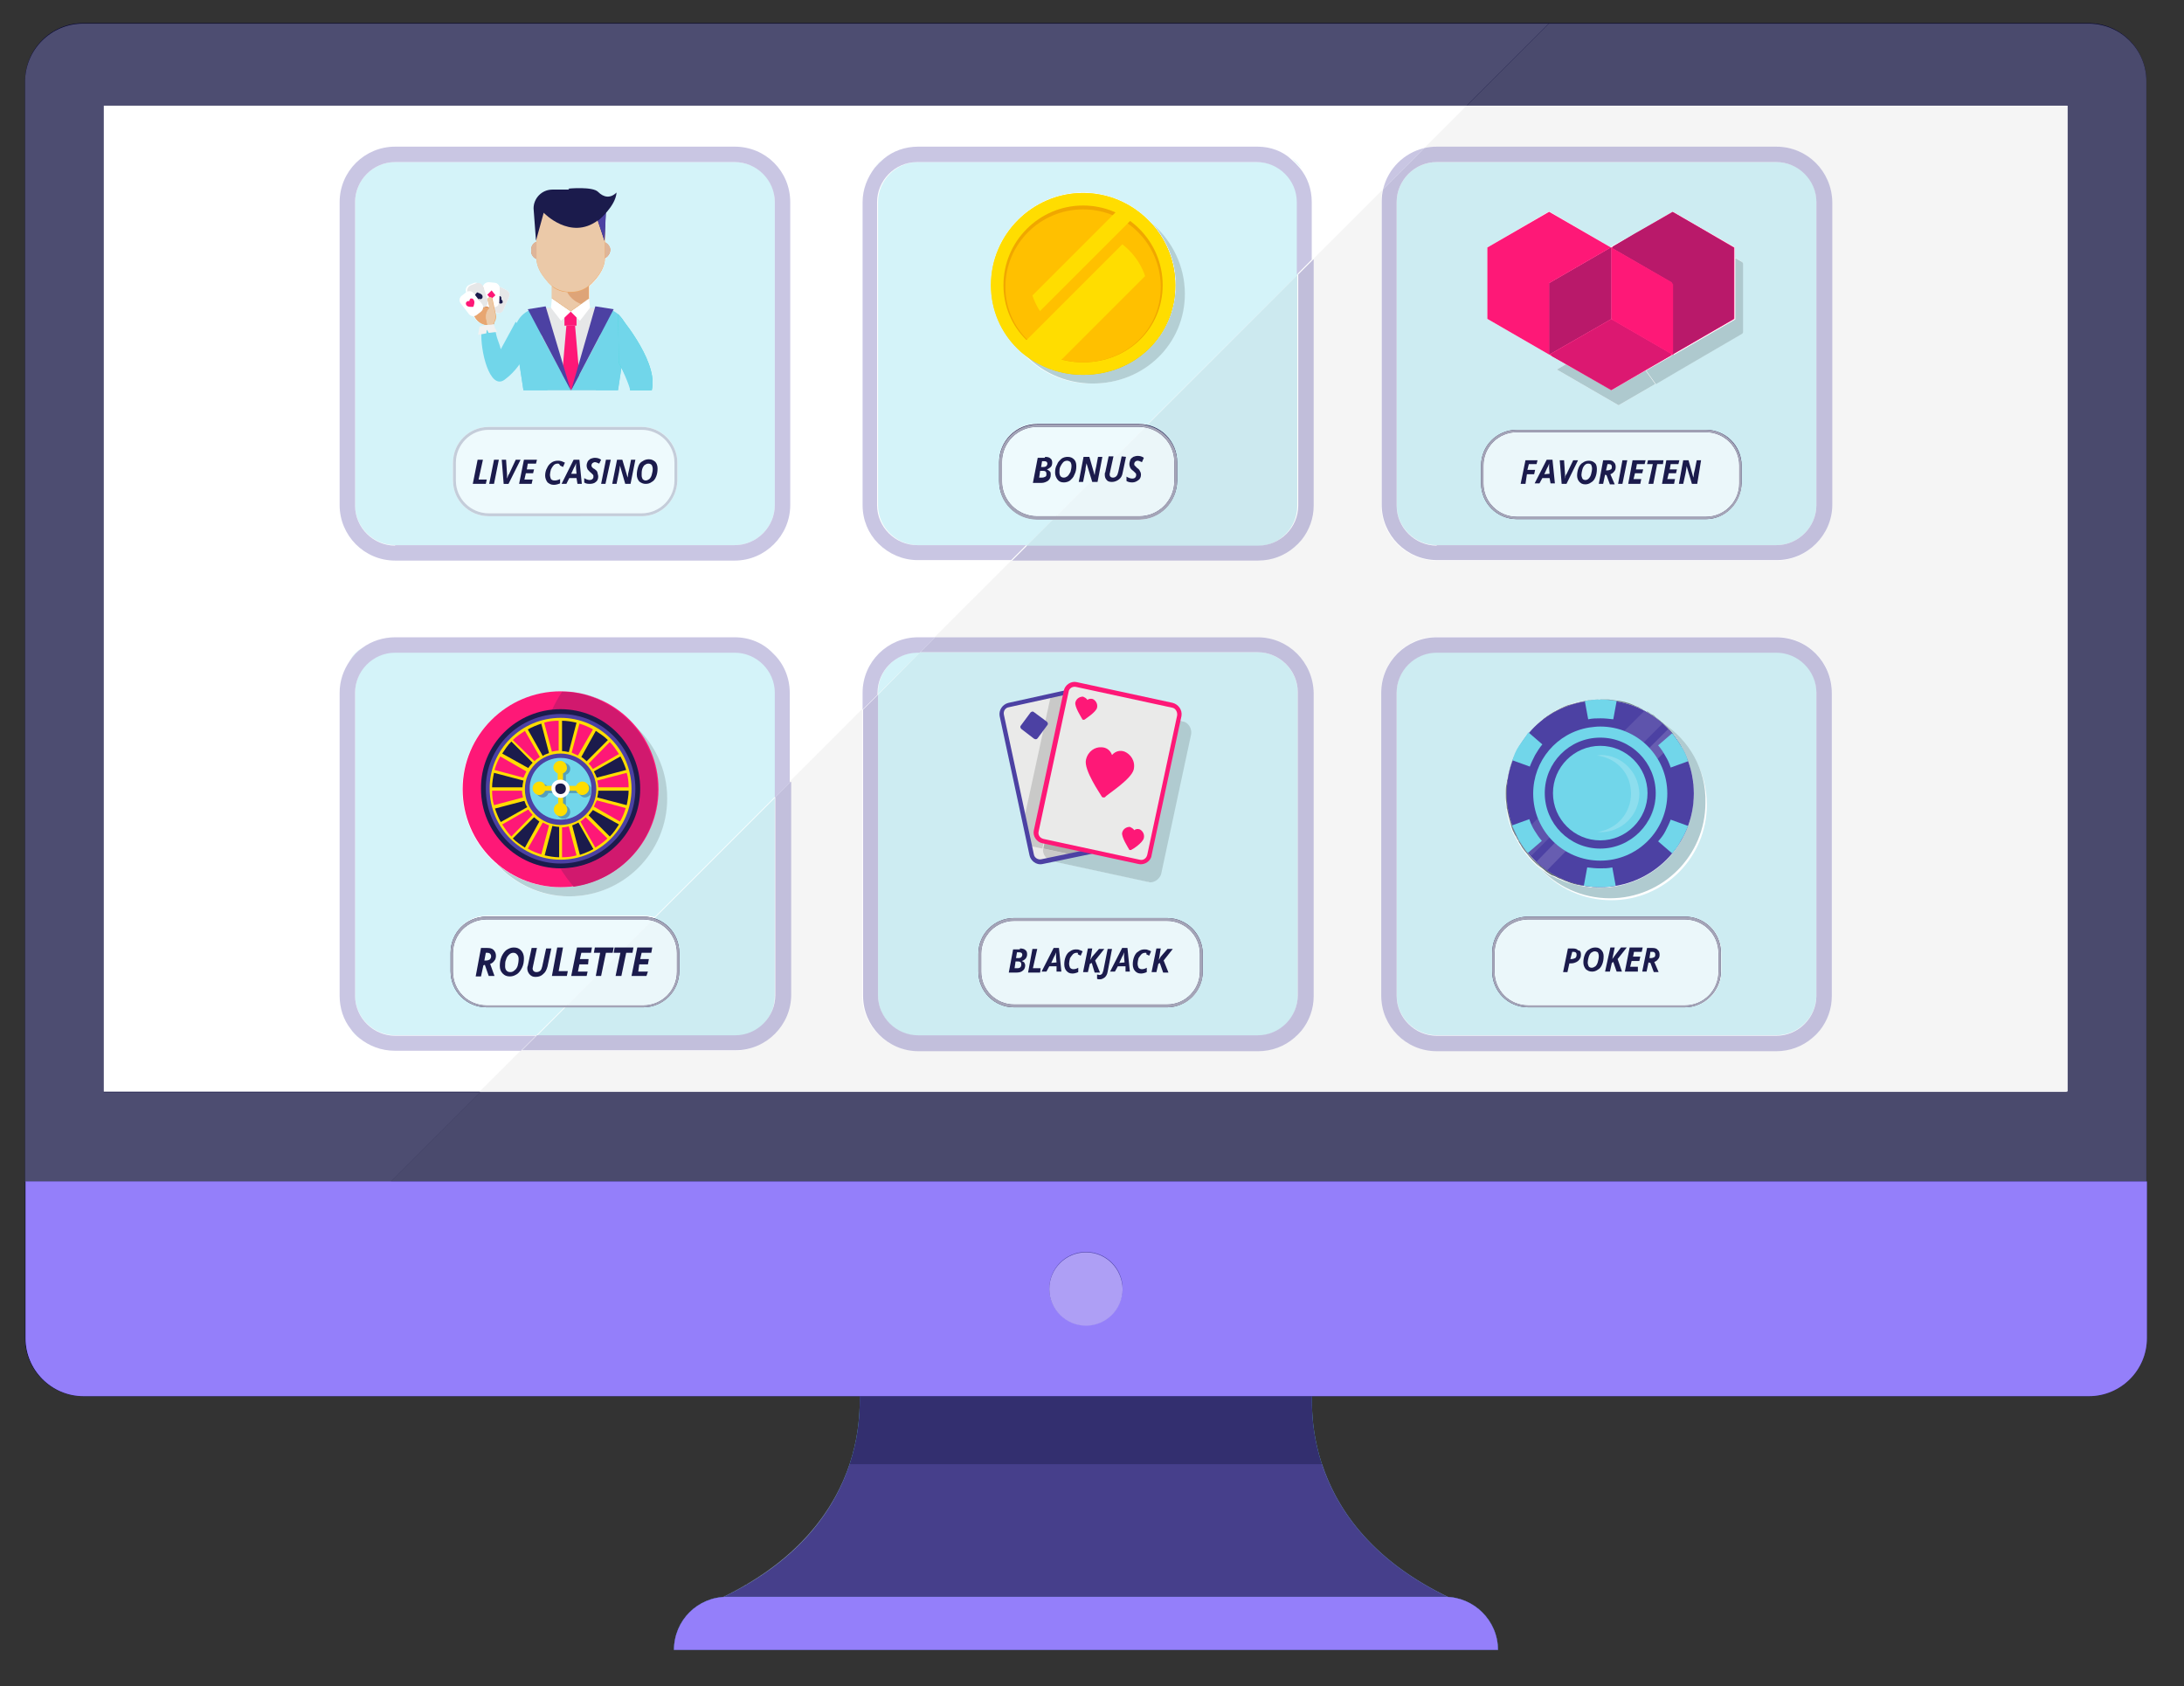 <?xml version="1.0" encoding="UTF-8"?> <!-- Generator: Adobe Illustrator 23.0.6, SVG Export Plug-In . SVG Version: 6.00 Build 0) --> <svg xmlns="http://www.w3.org/2000/svg" xmlns:xlink="http://www.w3.org/1999/xlink" id="Layer_1" x="0px" y="0px" viewBox="0 0 452.7 349.5" style="enable-background:new 0 0 452.7 349.5;" xml:space="preserve"><rect x="0" y="0" width="452.7" height="349.5" fill="#333333" stroke="none"/> <style type="text/css"> .st0{fill:#71D6EA;} .st1{fill:#1B1B4C;} .st2{opacity:0.2;fill:#947FFA;} .st3{fill:#FFFFFF;} .st4{fill:#000033;} .st5{fill:#4D4D71;} .st6{fill:#947FFA;} .st7{fill:#D4F3F9;} .st8{fill:#C9C6E3;} .st9{fill:#4A4A6D;} .st10{fill:#F5F5F5;} .st11{fill:#CCE9EF;} .st12{fill:#C1BEDA;} .st13{fill:#4C41A3;} .st14{fill:#FFC30D;} .st15{fill:#FFDD00;} .st16{fill:#B4CFD4;} .st17{fill:#D9BC00;} .st18{fill:#F0A700;} .st19{fill:#FFC000;} .st20{clip-path:url(#SVGID_2_);fill:#FFDD00;} .st21{clip-path:url(#SVGID_4_);fill:#FFDD00;} .st22{fill:#EEFAFD;} .st23{fill:#EBF6F9;} .st24{fill:#A4A4B7;} .st25{fill:#CDECF2;} .st26{fill:#C2BFDC;} .st27{fill:#738386;} .st28{fill:#B0CBD0;} .st29{fill:#637173;} .st30{fill:#D2EEF3;} .st31{fill:#819092;} .st32{fill:#5E54AC;} .st33{fill:#675DB1;} .st34{fill:#4F8BAB;} .st35{fill:#8DDEEE;} .st36{fill:#EBF7FA;} .st37{fill:#AEC9CE;} .st38{fill:#FE1877;} .st39{fill:#B9196A;} .st40{fill:#98AFBB;} .st41{fill:#B2CDD9;} .st42{fill:#DC1871;} .st43{fill:#97ADC0;} .st44{fill:#8294A7;} .st45{fill:#EAEAE9;} .st46{fill:#C9C9C8;} .st47{fill:#97AEB3;} .st48{fill:#ADADAC;} .st49{fill:#C4CDDA;} .st50{fill:#B6D1D6;} .st51{fill-rule:evenodd;clip-rule:evenodd;fill:#FE1877;} .st52{fill:#AFC8D6;} .st53{fill:#D1196E;} .st54{fill-rule:evenodd;clip-rule:evenodd;fill:#1B1B4C;} .st55{fill-rule:evenodd;clip-rule:evenodd;fill:#4C41A3;} .st56{fill-rule:evenodd;clip-rule:evenodd;fill:#FFDD00;} .st57{fill-rule:evenodd;clip-rule:evenodd;fill:#71D6EA;} .st58{fill:#3D3689;} .st59{fill:#579EBA;} .st60{fill-rule:evenodd;clip-rule:evenodd;fill:#FFFFFF;} .st61{fill:#ECA866;} .st62{fill:#EBC9A8;} .st63{fill:#D2B9A0;} .st64{fill:#DEA478;} .st65{fill:#E6E7E8;} .st66{fill:#44D8D8;} .st67{fill:#D17F48;} .st68{fill:#DEB599;} .st69{fill:#E8A671;} .st70{fill:#F1F2F2;} .st71{fill:#AE9FF5;} </style> <g> <path class="st0" d="M147.9,332h154.3c-33.3-14.8-30.6-42-29.9-46.3h-94.4C178.5,290,181.2,317.2,147.9,332"></path> <path class="st1" d="M147.9,332h154.3c-33.3-14.8-30.6-42-29.9-46.3h-94.4C178.5,290,181.2,317.2,147.9,332"></path> <path class="st2" d="M147.9,332h154.3c-33.3-14.8-30.6-42-29.9-46.3h-94.4C178.5,290,181.2,317.2,147.9,332"></path> <path class="st3" d="M176.1,303.5L176.1,303.5c-3.2,9.5-10.7,20.7-28.2,28.4l0,0C165.3,324.2,172.9,313,176.1,303.5 M274.1,303.5 L274.1,303.5c3.1,9.5,10.7,20.7,28.1,28.4l0,0C284.8,324.2,277.2,313,274.1,303.5"></path> <path class="st2" d="M274.1,303.5h-98c-3.2,9.5-10.7,20.7-28.2,28.4h154.3C284.8,324.2,277.2,313,274.1,303.5"></path> <path class="st4" d="M432.9,289.4H17.2c-6.6,0-12-5.4-12-12V16.8c0-6.6,5.4-12,12-12h415.7c6.6,0,12,5.4,12,12v260.6 C444.9,284,439.5,289.4,432.9,289.4"></path> <path class="st5" d="M321,4.9H17.2c-6.6,0-12,5.4-12,12v260.6c0,6.6,5.4,12,12,12h415.7c6.6,0,12-5.4,12-12l0,0c0,6.6-5.4,12-12,12 H36.5H17.2c-6.6,0-12-5.4-12-12v-32.5H81l18.6-18.6H21.5V21.9H304L321,4.9"></path> <path class="st0" d="M310.5,342H139.7c0-6.1,4.9-11,11-11h148.8C305.5,331,310.5,335.9,310.5,342z"></path> <path class="st1" d="M310.5,342H139.7c0-6.1,4.9-11,11-11h148.8C305.5,331,310.5,335.9,310.5,342z"></path> <path class="st6" d="M310.5,342H139.7c0-6.1,4.9-11,11-11h148.8C305.5,331,310.5,335.9,310.5,342z"></path> <polyline class="st3" points="428.6,226.3 21.5,226.3 21.5,21.9 428.6,21.9 428.6,226.3 "></polyline> <path class="st7" d="M182,112.7c0,0,0.1,0.1,0.1,0.1C182.1,112.8,182.1,112.7,182,112.7 M211.8,73c-3.9-3.4-6.4-8.4-6.4-14 c0-10.5,8.6-19.1,19.1-19.1c5.7,0,10.9,2.6,14.4,6.6c4,3.5,6.6,8.7,6.6,14.4c0,10.4-8.4,18.6-19.1,18.6 C220.5,79.6,215.3,77,211.8,73 M260.7,33.6h-70.4c-4.6,0-8.3,3.8-8.3,8.3v62.8c0,4.6,3.8,8.3,8.3,8.3h22.6l5.5-5.5H215 c-4.4,0-7.9-3.5-7.9-7.9v-3.9l0,0c0-4.4,3.5-7.9,7.9-7.9h21.1c0.6,0,1.1,0.1,1.7,0.2L269,56.9v-15C269,37.2,265.2,33.6,260.7,33.6 M267.8,32.9c0.7,0.6,1.3,1.2,1.9,1.9C269.2,34,268.6,33.4,267.8,32.9 M183.2,32.9c-0.8,0.5-1.4,1.1-1.9,1.9 C181.8,34.1,182.5,33.4,183.2,32.9"></path> <path class="st8" d="M260.7,30.4h-70.4c-2.7,0-5.2,0.9-7.1,2.5c-0.7,0.6-1.3,1.2-1.9,1.9c-1.5,2-2.5,4.4-2.5,7.1v62.8 c0,3.1,1.2,5.9,3.2,7.9c0,0,0.1,0.1,0.1,0.1c2.1,2.1,5,3.4,8.1,3.4h19.4l3.1-3.1h-22.6c-4.5,0-8.3-3.7-8.3-8.3V41.9 c0-4.5,3.7-8.3,8.3-8.3h70.4c4.5,0,8.3,3.7,8.3,8.3v15l3.1-3.1V41.9c0-2.7-0.9-5.2-2.5-7.1c-0.6-0.7-1.2-1.3-1.9-1.9 C265.9,31.4,263.4,30.4,260.7,30.4"></path> <path class="st9" d="M432.9,4.9H321L304,21.9h124.6v204.4h-329L81,244.9h363.9V16.8C444.9,10.2,439.5,4.9,432.9,4.9"></path> <path class="st10" d="M297.8,217.8c-6.3,0-11.5-5.1-11.5-11.5v-62.8c0-6.3,5.1-11.5,11.5-11.5h70.4c6.3,0,11.5,5.1,11.5,11.5v62.8 c0,2.7-0.9,5.2-2.5,7.1c-0.4,0.6-0.9,1.2-1.6,1.6c-2,1.7-4.6,2.7-7.4,2.7H297.8 M428.6,21.9H304l-8.8,8.8c0.8-0.2,1.7-0.3,2.6-0.3 h70.4c6.3,0,11.5,5.1,11.5,11.5v62.8c0,6.2-5.1,11.5-11.5,11.5h-70.4c-6.3,0-11.5-5.1-11.5-11.5V41.9c0-0.9,0.1-1.8,0.3-2.6 l-14.5,14.5v51c0,2.7-0.9,5.2-2.5,7.1c-0.4,0.6-0.9,1.2-1.6,1.6c-2,1.7-4.6,2.7-7.4,2.7h-51l-15.9,15.9h66.9 c6.3,0,11.5,5.1,11.5,11.5v62.8c0,2.7-0.9,5.2-2.5,7.1c-0.4,0.6-0.9,1.2-1.6,1.6c-2,1.7-4.6,2.7-7.4,2.7h-70.4 c-6.3,0-11.5-5.1-11.5-11.5v-59.3l-15,15v44.3c0,6.2-5.1,11.5-11.5,11.5h-44.3l-8.5,8.5h329V21.9"></path> <path class="st11" d="M269.6,111.9c-0.5,0.6-1,1.1-1.6,1.6C268.7,113,269.2,112.5,269.6,111.9 M269,56.9l-31.3,31.3 c3.5,0.8,6.2,3.9,6.2,7.7v3.9l0,0c-0.1,4.4-3.6,7.9-7.9,7.9h-17.8l-5.5,5.5h47.9c4.6,0,8.3-3.8,8.3-8.3V56.9"></path> <path class="st12" d="M272.2,53.8l-3.1,3.1v47.9c0,4.5-3.7,8.3-8.3,8.3h-47.9l-3.1,3.1h51c2.8,0,5.4-1,7.4-2.7 c0.6-0.5,1.1-1,1.6-1.6c1.6-2,2.5-4.5,2.5-7.1V53.8"></path> <path class="st13" d="M5.3,244.9v32.5c0,6.6,5.4,12,12,12h415.7c6.6,0,12-5.4,12-12v-32.5H5.3"></path> <path class="st6" d="M225.1,274.7c-4.2,0-7.6-3.4-7.6-7.6c0-4.2,3.4-7.6,7.6-7.6s7.6,3.4,7.6,7.6 C232.6,271.3,229.3,274.7,225.1,274.7 M444.9,244.9L444.9,244.9H81H5.3v32.5c0,6.6,5.4,12,12,12h415.7c6.6,0,12-5.4,12-12V244.9"></path> <path class="st14" d="M238.9,61.7c0,8-6.4,14-14.4,14c-8,0-14.4-6.1-14.4-14c0-8,6.4-14.4,14.4-14.4 C232.5,47.3,238.9,53.7,238.9,61.7"></path> <path class="st15" d="M224.5,77.7c-10.7,0-19.1-8.2-19.1-18.6c0-10.5,8.6-19.1,19.1-19.1c10.5,0,19.1,8.6,19.1,19.1 C243.7,69.5,235.3,77.7,224.5,77.7"></path> <path class="st16" d="M239,46.5c2.9,3.4,4.7,7.7,4.7,12.5c0,10.5-8.3,18.6-19.1,18.6c-4.9,0-9.4-1.8-12.7-4.7 c3.5,4,8.7,6.6,14.6,6.6c10.7,0,19.1-8.2,19.1-18.6C245.6,55.2,243,50,239,46.5"></path> <path class="st17" d="M226.4,41.8c-10.5,0-19.1,8.6-19.1,19.1c0,4.6,1.7,8.8,4.5,12.1c3.4,2.9,7.8,4.7,12.7,4.7 c10.8,0,19.1-8.1,19.1-18.6c0-4.8-1.8-9.2-4.7-12.5C235.6,43.6,231.2,41.8,226.4,41.8"></path> <path class="st15" d="M224.5,77.7c-10.7,0-19.1-8.2-19.1-18.6c0-10.5,8.6-19.1,19.1-19.1c10.5,0,19.1,8.6,19.1,19.1 C243.7,69.5,235.3,77.7,224.5,77.7z"></path> <path class="st18" d="M224.5,42.6c-9.1,0-16.5,7.4-16.5,16.5c0,9,7.2,16,16.5,16c9.3,0,16.5-7,16.5-16 C241,50,233.6,42.6,224.5,42.6z"></path> <path class="st19" d="M224.5,43.4c-8.9,0-16.1,7.2-16.1,16.1c0,8.7,7.1,15.6,16.1,15.6s16.1-6.8,16.1-15.6 C240.6,50.6,233.4,43.4,224.5,43.4z"></path> <g> <defs> <path id="SVGID_1_" d="M238.8,59c0,7.9-6.3,13.8-14.2,13.8c-7.9,0-14.2-6-14.2-13.8c0-7.9,6.3-14.2,14.2-14.2 C232.4,44.8,238.8,51.2,238.8,59"></path> </defs> <clipPath id="SVGID_2_"> <use xlink:href="#SVGID_1_" style="overflow:visible;"></use> </clipPath> <rect x="203.4" y="52.6" transform="matrix(0.707 -0.707 0.707 0.707 26.999 173.87)" class="st20" width="40" height="3.4"></rect> </g> <g> <defs> <path id="SVGID_3_" d="M238.8,59c0,7.9-6.3,13.8-14.2,13.8c-7.9,0-14.2-6-14.2-13.8c0-7.9,6.3-14.2,14.2-14.2 C232.4,44.8,238.8,51.2,238.8,59"></path> </defs> <clipPath id="SVGID_4_"> <use xlink:href="#SVGID_3_" style="overflow:visible;"></use> </clipPath> <rect x="206.1" y="57.2" transform="matrix(0.707 -0.707 0.707 0.707 23.448 178.95)" class="st21" width="43.3" height="8"></rect> </g> <path class="st1" d="M236.1,107.6H215c-4.4,0-7.9-3.5-7.9-7.9v-3.9c0-4.4,3.5-7.9,7.9-7.9h21.1c4.4,0,7.9,3.5,7.9,7.9v3.9 C243.9,104.1,240.4,107.6,236.1,107.6 M215,88.5c-4.1,0-7.3,3.3-7.3,7.3v3.9c0,4.1,3.3,7.3,7.3,7.3h21.1c4.1,0,7.3-3.3,7.3-7.3 v-3.9c0-4.1-3.3-7.3-7.3-7.3H215"></path> <path class="st22" d="M236.1,88.5H215c-4.1,0-7.3,3.3-7.3,7.3v3.9c0,4.1,3.3,7.3,7.3,7.3h3.9l18.4-18.4 C236.9,88.6,236.5,88.5,236.1,88.5"></path> <path class="st23" d="M237.3,88.6L218.9,107h17.2c4.1,0,7.3-3.3,7.3-7.3v-3.9C243.4,92.2,240.7,89.2,237.3,88.6"></path> <path class="st24" d="M215,107c-4,0-7.3-3.2-7.3-7.3v-3.9c0-4,3.2-7.3,7.3-7.3h21.1c0.4,0,0.8,0,1.2,0.1c3.4,0.6,6.1,3.5,6.1,7.2 v3.9c0,4-3.2,7.3-7.3,7.3h-17.2H215 M236.1,88H215c-4.4,0-7.9,3.5-7.9,7.9v3.9c0,4.4,3.5,7.9,7.9,7.9h21.1c4.3,0,7.8-3.5,7.9-7.9 v-3.9c0-3.8-2.6-6.9-6.2-7.7C237.2,88,236.7,88,236.1,88"></path> <path class="st1" d="M216.6,94.7c0.5,0,0.9,0.1,1.1,0.3c0.3,0.2,0.4,0.5,0.4,0.9c0,0.4-0.1,0.7-0.3,0.9c-0.2,0.2-0.5,0.4-0.8,0.5 c0.2,0.1,0.4,0.2,0.6,0.4c0.2,0.2,0.2,0.4,0.2,0.7c0,0.6-0.2,0.9-0.5,1.2c-0.4,0.3-0.9,0.5-1.4,0.5h-1.8l1-5.2H216.6z M215.4,99 h0.6c0.3,0,0.5-0.1,0.7-0.2c0.2-0.1,0.2-0.3,0.2-0.6c0-0.4-0.2-0.6-0.7-0.6h-0.6L215.4,99z M215.8,96.8h0.5c0.3,0,0.5-0.1,0.6-0.2 s0.2-0.3,0.2-0.5c0-0.3-0.2-0.5-0.6-0.5H216L215.8,96.8z"></path> <path class="st1" d="M223.1,96.6c0,0.7-0.1,1.2-0.4,1.8c-0.2,0.6-0.6,0.9-0.9,1.2c-0.4,0.3-0.9,0.4-1.3,0.4c-0.6,0-1-0.2-1.3-0.6 c-0.3-0.4-0.5-0.9-0.5-1.4c0-0.7,0.1-1.2,0.4-1.7c0.2-0.6,0.6-0.9,0.9-1.2c0.4-0.3,0.9-0.4,1.3-0.4c0.6,0,1,0.2,1.3,0.5 C222.9,95.5,223.1,95.9,223.1,96.6z M221.2,95.5c-0.3,0-0.6,0.1-0.8,0.3c-0.2,0.2-0.4,0.5-0.6,0.9s-0.2,0.8-0.2,1.2 c0,0.4,0.1,0.6,0.2,0.8c0.2,0.2,0.4,0.3,0.7,0.3c0.3,0,0.5-0.1,0.8-0.3c0.2-0.2,0.4-0.5,0.6-0.9c0.1-0.4,0.2-0.8,0.2-1.2 c0-0.4-0.1-0.6-0.2-0.8C221.7,95.6,221.4,95.5,221.2,95.5z"></path> <path class="st1" d="M227.5,99.9h-1.1l-1.2-3.9v0.1c-0.1,0.5-0.2,0.9-0.2,1.3l-0.5,2.5h-0.9l1-5.2h1.2l1.1,3.8 c0-0.2,0.1-0.5,0.1-0.8c0.1-0.4,0.3-1.3,0.6-3h0.9L227.5,99.9z"></path> <path class="st1" d="M233.4,94.7l-0.7,3.3c-0.1,0.7-0.4,1.1-0.8,1.4c-0.4,0.3-0.9,0.5-1.4,0.5c-0.5,0-0.9-0.1-1.1-0.4 c-0.3-0.3-0.4-0.7-0.4-1.1c0-0.2,0-0.4,0.1-0.5l0.7-3.3h1l-0.7,3.2c0,0.2-0.1,0.3-0.1,0.5c0,0.4,0.2,0.7,0.7,0.7 c0.3,0,0.5-0.1,0.7-0.3c0.2-0.2,0.3-0.5,0.4-0.9l0.7-3.2L233.4,94.7L233.4,94.7z"></path> <path class="st1" d="M236.5,98.4c0,0.5-0.2,0.9-0.5,1.1c-0.4,0.3-0.8,0.5-1.3,0.5c-0.5,0-0.9-0.1-1.2-0.3v-0.9 c0.5,0.3,0.9,0.4,1.2,0.4c0.3,0,0.5-0.1,0.6-0.2c0.1-0.1,0.2-0.3,0.2-0.4s0-0.2,0-0.3s-0.1-0.2-0.1-0.2c-0.1-0.1-0.2-0.2-0.4-0.4 c-0.3-0.2-0.6-0.5-0.7-0.7c-0.1-0.2-0.2-0.5-0.2-0.8c0-0.3,0.1-0.6,0.2-0.9c0.1-0.3,0.4-0.4,0.6-0.6c0.3-0.1,0.6-0.2,0.9-0.2 c0.5,0,0.9,0.1,1.3,0.4l-0.4,0.9c-0.4-0.2-0.7-0.3-0.9-0.3c-0.2,0-0.4,0.1-0.5,0.2c-0.1,0.1-0.2,0.3-0.2,0.4c0,0.2,0,0.3,0.1,0.4 s0.3,0.3,0.5,0.5c0.3,0.2,0.5,0.4,0.6,0.7C236.4,97.8,236.5,98.1,236.5,98.4z"></path> <path class="st25" d="M377.2,213.5c-0.5,0.6-1,1.1-1.6,1.6C376.2,214.7,376.8,214.1,377.2,213.5 M309.4,197.5L309.4,197.5 c0-4.2,3.3-7.5,7.5-7.5h32.4c4.2,0,7.5,3.3,7.5,7.5v3.8l0,0c0,4.2-3.4,7.5-7.5,7.5h-32.4c-4.2,0-7.5-3.3-7.5-7.5V197.5L309.4,197.5 M317.3,151.5c0.6-0.7,1.3-1.4,2-2c0.9-0.8,1.7-1.3,2.6-1.9c0.9-0.6,1.9-1,2.9-1.4c1.1-0.4,2.4-0.8,3.6-0.9c1-0.2,2.1-0.3,3.2-0.3 c0.6,0,1.2,0,1.8,0.1c0.3,0,0.5,0.1,0.8,0.1c0.2,0,0.5,0.1,0.7,0.1c1.2,0.2,2.5,0.5,3.6,0.9c0.2,0.1,0.3,0.1,0.4,0.2 c0.3,0.1,0.5,0.2,0.8,0.3c0.3,0.2,0.7,0.3,0.9,0.5c0,0,0,0,0.1,0.1c0.1,0.1,0.2,0.1,0.3,0.2l0,0c0.1,0.1,0.2,0.1,0.3,0.2 c0.1,0,0.2,0,0.2,0.1c0.3,0.2,0.6,0.4,0.9,0.6c0.1,0,0.3,0.1,0.4,0.2c0.4,0.3,0.8,0.6,1.1,0.9c0.3,0.2,0.5,0.4,0.8,0.7 c5.4,3.5,9.1,9.6,9.1,16.6c0,10.9-8.8,19.8-19.8,19.8c-5.8,0-11.1-2.5-14.7-6.5c-1.1-0.9-2.2-2-3.1-3.2c-0.2-0.3-0.5-0.7-0.7-0.9 c-0.1-0.1-0.2-0.3-0.3-0.5c-0.2-0.3-0.3-0.5-0.5-0.8c0-0.1,0-0.2-0.1-0.3c-0.2-0.2-0.3-0.5-0.4-0.7c-0.2-0.3-0.4-0.6-0.5-0.9 c-0.2-0.3-0.3-0.6-0.4-0.9c0-0.1-0.1-0.2-0.1-0.3c-0.4-1.1-0.8-2.4-0.9-3.6c-0.1-0.2-0.1-0.4-0.1-0.6c0-0.3-0.1-0.6-0.1-0.9 c-0.1-0.6-0.1-1.2-0.1-1.8c0-0.6,0-1.1,0.1-1.7c0.1-0.4,0.1-0.8,0.2-1.1c0.1-0.1,0.1-0.3,0.1-0.4c0.3-1.6,0.8-3.2,1.4-4.6 c0-0.1,0-0.1,0.1-0.2c0-0.1,0.1-0.2,0.1-0.3c0,0,0,0,0.1-0.1c0.2-0.5,0.4-0.9,0.7-1.3c0,0,0,0,0,0c0,0,0,0,0,0 C315.5,153.6,316.4,152.5,317.3,151.5 M368.2,135.2h-70.4c-4.6,0-8.3,3.8-8.3,8.3v62.8c0,4.6,3.8,8.3,8.3,8.3h70.4 c4.6,0,8.3-3.8,8.3-8.3v-62.8C376.6,138.9,372.8,135.2,368.2,135.2"></path> <path class="st26" d="M297.8,214.7c-4.5,0-8.3-3.7-8.3-8.3v-62.8c0-4.5,3.7-8.3,8.3-8.3h70.4c4.5,0,8.3,3.7,8.3,8.3v62.8 c0,4.5-3.7,8.3-8.3,8.3H297.8 M368.2,132.1h-70.4c-6.3,0-11.5,5.1-11.5,11.5v62.8c0,6.3,5.1,11.5,11.5,11.5h70.4 c2.8,0,5.4-1,7.4-2.7c0.6-0.5,1.1-1,1.6-1.6c1.6-2,2.5-4.5,2.5-7.1v-62.8C379.7,137.2,374.6,132.1,368.2,132.1"></path> <path class="st27" d="M313.9,156.7c-0.7,1.4-1.1,3-1.4,4.6c0,0.1,0,0.3-0.1,0.4c-0.1,0.4-0.1,0.8-0.2,1.1c-0.1,0.6-0.1,1.1-0.1,1.7 c0,0.6,0,1.2,0.1,1.8c0,0.3,0.1,0.6,0.1,0.9c0,0.2,0,0.4,0.1,0.6c0.2,1.2,0.6,2.5,0.9,3.6c0,0.1,0.1,0.2,0.1,0.3 c0.1,0.3,0.2,0.6,0.4,0.9c0.1,0.3,0.3,0.6,0.5,0.9c0.1,0.2,0.2,0.5,0.4,0.7c0.1,0.1,0.1,0.2,0.1,0.3c0.2,0.3,0.3,0.5,0.5,0.8 c0.1,0.2,0.2,0.4,0.3,0.5c0.2,0.3,0.5,0.7,0.7,0.9c0.9,1.2,2,2.3,3.1,3.2c-0.4-0.4-0.8-0.9-1.1-1.3c-3.6-3.5-5.9-8.4-5.9-13.9 C312.3,161.7,312.9,159.1,313.9,156.7 M314.1,156.2C314.1,156.2,314.1,156.2,314.1,156.2c-0.1,0.2-0.1,0.3-0.2,0.4 C314,156.4,314.1,156.3,314.1,156.2 M314.8,154.8C314.8,154.8,314.8,154.8,314.8,154.8C314.8,154.8,314.8,154.8,314.8,154.8 C314.8,154.8,314.8,154.8,314.8,154.8 M341.3,147.5c0.9,0.5,1.8,1.1,2.6,1.8c0.1,0.1,0.2,0.2,0.3,0.3c0.2,0.1,0.3,0.2,0.5,0.3 c-0.3-0.2-0.5-0.5-0.8-0.7c-0.4-0.3-0.8-0.6-1.1-0.9c-0.1-0.1-0.3-0.2-0.4-0.2c-0.3-0.2-0.6-0.4-0.9-0.6 C341.5,147.5,341.4,147.5,341.3,147.5 M331.7,145c-1.1,0-2.2,0.1-3.2,0.3c-1.2,0.2-2.5,0.6-3.6,0.9c-1,0.4-2,0.9-2.9,1.4 c-0.9,0.6-1.8,1.1-2.6,1.9c-0.7,0.6-1.4,1.2-2,2c2.9-3.2,6.8-5.4,11.2-6.1C329.5,145.1,330.6,145.1,331.7,145 c0.1,0.1,0.1,0.1,0.2,0.1c3.2,0,6.1,0.8,8.8,2.1c0,0,0,0-0.1-0.1c-0.3-0.2-0.7-0.3-0.9-0.5c-0.3-0.1-0.5-0.2-0.8-0.3 c-0.1-0.1-0.2-0.1-0.4-0.2c-1.1-0.5-2.4-0.8-3.6-0.9c-0.2,0-0.5-0.1-0.7-0.1c-0.3,0-0.5-0.1-0.8-0.1C332.9,145,332.3,145,331.7,145 "></path> <path class="st28" d="M344.7,149.9c0.8,0.7,1.5,1.4,2.1,2.2c0.4,0.5,0.8,0.9,1,1.4c0,0.1,0.1,0.3,0.2,0.4c0.2,0.3,0.4,0.6,0.6,0.9 c0,0.1,0.1,0.2,0.1,0.3c0.1,0.2,0.2,0.4,0.3,0.6c0.2,0.4,0.3,0.7,0.5,1c0.1,0.2,0.2,0.5,0.3,0.8c0,0,0,0,0,0c0.6,1.6,1,3.2,1.2,4.9 c0,0.1,0,0.1,0,0.2c0.1,0.7,0.1,1.2,0.1,1.9c0,0,0,0.1,0,0.1c0,0,0,0,0,0c0,0,0,0,0,0c0,0.5,0,1.1-0.1,1.6 c-0.8,10-9.2,17.8-19.3,17.8c0,0-0.1,0-0.1,0c-0.1,0-0.1,0-0.2,0c-0.6,0-1.2,0-1.8-0.1c-0.3,0-0.5-0.1-0.8-0.1 c-0.2,0-0.5-0.1-0.7-0.1c-1.2-0.2-2.5-0.5-3.6-0.9c-0.1,0-0.2-0.1-0.3-0.1c-0.3-0.1-0.6-0.3-0.9-0.4c-0.3-0.1-0.6-0.2-0.9-0.4 c-0.2-0.1-0.5-0.2-0.7-0.3c-0.1,0-0.2,0-0.3-0.1c-0.2-0.1-0.5-0.3-0.8-0.5c-0.1-0.1-0.3-0.2-0.4-0.3c-0.4-0.3-0.8-0.6-1.1-0.9 c0,0-0.1-0.1-0.1-0.1c3.6,4,8.9,6.5,14.7,6.5c11,0,19.8-8.9,19.8-19.8C353.7,159.5,350.1,153.4,344.7,149.9"></path> <path class="st29" d="M318.1,178.3c0.3,0.5,0.7,0.9,1.1,1.3c0,0,0.1,0.1,0.1,0.1c0.4,0.3,0.8,0.6,1.1,0.9c0.1,0.1,0.3,0.2,0.4,0.3 c0.3,0.2,0.6,0.4,0.8,0.5c0.1,0.1,0.2,0.1,0.3,0.1c0.2,0.1,0.5,0.2,0.7,0.3c0.3,0.2,0.6,0.3,0.9,0.4c0.3,0.1,0.6,0.3,0.9,0.4 c0.1,0,0.2,0.1,0.3,0.1c1.1,0.5,2.4,0.8,3.6,0.9c0.2,0,0.5,0.1,0.7,0.1c0.3,0,0.5,0.1,0.8,0.1c0.6,0.1,1.2,0.1,1.8,0.1 c0.1,0,0.1,0,0.2,0C326.4,183.8,321.6,181.7,318.1,178.3 M351.1,164.5c0,0.5,0,1-0.1,1.6C351.1,165.6,351.1,165,351.1,164.5 M351,162.3c0.1,0.7,0.1,1.4,0.1,2.2c0,0,0-0.1,0-0.1c0-0.7,0-1.2-0.1-1.9C351,162.4,351,162.3,351,162.3 M344.2,149.6 c2.4,2.1,4.3,4.7,5.5,7.8c0,0,0,0,0,0c-0.1-0.3-0.2-0.6-0.3-0.8c-0.2-0.4-0.3-0.7-0.5-1c-0.1-0.2-0.2-0.4-0.3-0.6 c0-0.1-0.1-0.2-0.1-0.3c-0.2-0.3-0.4-0.6-0.6-0.9c-0.1-0.1-0.2-0.3-0.2-0.4c-0.3-0.5-0.7-0.9-1-1.4c-0.6-0.8-1.4-1.5-2.1-2.2 C344.5,149.8,344.4,149.7,344.2,149.6"></path> <path class="st13" d="M351.1,164.5c0,10.7-8.7,19.4-19.4,19.4s-19.4-8.7-19.4-19.4c0-9.7,7-17.6,16.2-19.1c1-0.2,2.1-0.3,3.2-0.3 C342.4,145,351.1,153.7,351.1,164.5"></path> <path class="st30" d="M341,147.3L341,147.3c0.1,0.1,0.2,0.1,0.3,0.2c0,0,0,0,0,0c0,0,0,0,0,0C341.2,147.4,341.1,147.4,341,147.3"></path> <path class="st31" d="M341.2,147.5c0.9,0.5,1.8,1.1,2.7,1.8C343.1,148.7,342.2,148.1,341.2,147.5 C341.3,147.5,341.3,147.5,341.2,147.5C341.2,147.5,341.2,147.5,341.2,147.5"></path> <path class="st32" d="M318.8,169.6l-4.1,4.1c0.8,1.3,1.6,2.6,2.7,3.7l3.9-3.9C320.2,172.4,319.3,171.1,318.8,169.6 M340.9,147.3 l-4.2,4.2c1.5,0.6,2.8,1.4,4,2.4l3.9-3.9c-0.2-0.2-0.5-0.4-0.7-0.6c-0.8-0.7-1.7-1.3-2.7-1.8C341.1,147.5,341,147.4,340.9,147.3"></path> <path class="st33" d="M322.3,174.7l-3.8,3.9c0.7,0.7,1.4,1.2,2.2,1.8l3.9-4C323.7,175.9,323,175.3,322.3,174.7 M345.8,151.1 l-3.9,3.9c0.6,0.7,1.2,1.5,1.7,2.3l4-4C347,152.5,346.5,151.8,345.8,151.1"></path> <path class="st0" d="M331.7,178.4c-7.7,0-13.9-6.2-13.9-13.9c0-6.8,4.9-12.6,11.6-13.7c0.8-0.1,1.5-0.2,2.3-0.2 c7.7,0,13.9,6.2,13.9,13.9S339.4,178.4,331.7,178.4"></path> <path class="st0" d="M331.7,145c-1.1,0-2.2,0.1-3.2,0.3l0.7,3.8c0.9-0.2,1.7-0.2,2.6-0.2c0.9,0,1.7,0.1,2.6,0.2l0.7-3.8 C333.9,145.1,332.8,145,331.7,145z"></path> <path class="st0" d="M314.8,154.7c-0.6,0.9-1,1.9-1.3,2.9l3.6,1.3c0.3-0.8,0.7-1.6,1.1-2.4c0.5-0.8,0.9-1.5,1.5-2.2l-2.9-2.5 C316.1,152.9,315.4,153.8,314.8,154.7z"></path> <path class="st0" d="M314.8,174.1c0.6,0.9,1.1,1.8,1.9,2.7l2.9-2.5c-0.6-0.7-1-1.3-1.5-2.1c-0.5-0.8-0.8-1.5-1.1-2.4l-3.6,1.3 C313.9,172.2,314.4,173.2,314.8,174.1z"></path> <path class="st0" d="M331.7,183.9c1.1,0,2.2-0.1,3.2-0.3l-0.7-3.8c-0.9,0.2-1.7,0.2-2.6,0.2c-0.9,0-1.7-0.1-2.6-0.2l-0.7,3.8 C329.5,183.8,330.7,183.9,331.7,183.9z"></path> <path class="st0" d="M348.5,174.1c0.6-0.9,1-1.9,1.4-2.9l-3.6-1.3c-0.3,0.8-0.7,1.6-1.1,2.4s-0.9,1.4-1.5,2.1l2.9,2.5 C347.4,176,348,175.1,348.5,174.1z"></path> <path class="st0" d="M348.5,154.7c-0.6-0.9-1.1-1.8-1.9-2.7l-2.9,2.5c0.6,0.7,1,1.3,1.5,2.2c0.5,0.8,0.8,1.5,1.1,2.4l3.6-1.3 C349.6,156.6,349.1,155.7,348.5,154.7z"></path> <path class="st34" d="M343.2,164.6c0,2.1-0.6,4-1.6,5.7c1-1.6,1.6-3.5,1.6-5.5C343.2,164.8,343.2,164.7,343.2,164.6"></path> <path class="st13" d="M331.7,152.9c6.4,0,11.5,5.2,11.5,11.5s-5.2,11.5-11.5,11.5c-6.4,0-11.5-5.2-11.5-11.5 S325.3,152.9,331.7,152.9"></path> <path class="st0" d="M331.7,154.6c5.4,0,9.8,4.4,9.8,9.8s-4.4,9.8-9.8,9.8s-9.8-4.4-9.8-9.8S326.3,154.6,331.7,154.6"></path> <path class="st35" d="M331.8,156.5c-0.3,0-0.5,0.1-0.8,0.1c3.3,0.4,6.2,2.7,6.9,6.2c0.9,4.3-1.7,8.5-6,9.5 c-0.3,0.1-0.7,0.1-0.9,0.1c0.3,0,0.5,0.1,0.8,0.1c4.4,0,8-3.6,8-8C339.7,160,336.1,156.5,331.8,156.5"></path> <path class="st1" d="M349.2,208.8h-32.4c-4.2,0-7.5-3.3-7.5-7.5v-3.8c0-4.2,3.3-7.5,7.5-7.5h32.4c4.2,0,7.5,3.3,7.5,7.5v3.8 C356.7,205.4,353.3,208.8,349.2,208.8 M316.8,190.6c-3.9,0-7,3.1-7,7v3.8c0,3.9,3.1,7,7,7h32.4c3.9,0,7-3.1,7-7v-3.8 c0-3.9-3.1-7-7-7H316.8"></path> <path class="st36" d="M349.2,190.6h-32.4c-3.9,0-7,3.1-7,7v3.8c0,3.9,3.1,7,7,7h32.4c3.9,0,7-3.1,7-7v-3.8 C356.2,193.7,353.1,190.6,349.2,190.6"></path> <path class="st24" d="M316.8,208.4c-3.9,0-7-3.1-7-7v-3.8c0-3.9,3.1-7,7-7h32.4c3.9,0,7,3.1,7,7v3.8c0,3.9-3.1,7-7,7H316.8 M349.2,190h-32.4c-4.2,0-7.5,3.3-7.5,7.5v3.8c0,4.2,3.3,7.5,7.5,7.5h32.4c4.1,0,7.5-3.3,7.5-7.5v-3.8 C356.7,193.3,353.4,190,349.2,190"></path> <path class="st1" d="M327.7,197.9c0,0.6-0.2,0.9-0.6,1.3c-0.4,0.3-0.9,0.5-1.5,0.5h-0.3l-0.4,1.8H324l1-4.9h1 c0.5,0,0.9,0.1,1.1,0.4C327.6,197,327.7,197.4,327.7,197.9z M325.5,198.8h0.2c0.3,0,0.6-0.1,0.8-0.2c0.2-0.1,0.3-0.4,0.3-0.7 c0-0.4-0.2-0.6-0.7-0.6h-0.2L325.5,198.8z"></path> <path class="st1" d="M332.4,198.2c0,0.7-0.1,1.2-0.3,1.7c-0.2,0.5-0.5,0.9-0.9,1.1c-0.4,0.3-0.8,0.4-1.2,0.4 c-0.6,0-0.9-0.2-1.3-0.5c-0.3-0.4-0.5-0.8-0.5-1.4c0-0.6,0.1-1.1,0.3-1.6c0.2-0.5,0.5-0.9,0.9-1.1c0.4-0.3,0.9-0.4,1.3-0.4 c0.6,0,0.9,0.2,1.2,0.5C332.2,197.2,332.4,197.6,332.4,198.2z M330.6,197.2c-0.3,0-0.5,0.1-0.8,0.3c-0.2,0.2-0.4,0.5-0.5,0.9 s-0.2,0.8-0.2,1.1s0.1,0.6,0.2,0.8c0.1,0.2,0.4,0.3,0.6,0.3c0.3,0,0.5-0.1,0.8-0.3c0.2-0.2,0.4-0.5,0.5-0.9 c0.1-0.4,0.2-0.8,0.2-1.2c0-0.3-0.1-0.6-0.2-0.8C331,197.3,330.8,197.2,330.6,197.2z"></path> <polygon class="st1" points="336.2,201.4 335.1,201.4 334.4,199.4 334.1,199.6 333.7,201.4 332.7,201.4 333.8,196.4 334.7,196.4 334.2,198.8 334.7,198.1 336,196.4 337.2,196.4 335.3,198.8 "></polygon> <polygon class="st1" points="339.5,201.4 336.8,201.4 337.8,196.4 340.5,196.4 340.3,197.3 338.7,197.3 338.5,198.3 340,198.3 339.8,199.2 338.2,199.2 337.9,200.4 339.5,200.4 "></polygon> <path class="st1" d="M341.7,199.5l-0.4,1.9h-0.9l1-4.9h1.1c0.5,0,0.9,0.1,1.1,0.4c0.3,0.2,0.4,0.6,0.4,1c0,0.4-0.1,0.7-0.3,0.9 c-0.2,0.3-0.5,0.5-0.8,0.6l0.9,2.1h-1l-0.7-1.9L341.7,199.5L341.7,199.5z M341.9,198.6h0.3c0.3,0,0.5-0.1,0.7-0.2 c0.2-0.1,0.2-0.3,0.2-0.6c0-0.2-0.1-0.3-0.2-0.4s-0.3-0.1-0.5-0.1h-0.3L341.9,198.6z"></path> <path class="st25" d="M307,96.5L307,96.5c0-4.1,3.3-7.4,7.4-7.4h39.2c4.1,0,7.4,3.3,7.4,7.4v3.7l0,0c-0.1,4.1-3.3,7.4-7.4,7.4 h-39.2c-4.1,0-7.4-3.3-7.4-7.4V96.5L307,96.5 M321.1,73.5l-12.8-7.4V51.3l12.8-7.5l12.8,7.5l-12.8,7.4l12.8-7.4h0.1v14.8 L321.1,73.5 M339,48.4l7.8-4.5l6.4,3.7l6.2,3.5c0,0,0.1,0.1,0.1,0.1l0.1,0.1v0.2l0,0v1.9l1.4,0.8c0.1,0.1,0.2,0.2,0.2,0.4v14.2 c0,0.2-0.1,0.3-0.2,0.4l-12.7,7.4l0,0l-5.1,3l-0.1,0l-7.6,4.4l-12.8-7.4l1.9-1.1l-2-1.1l-1.6-0.9l12.9-7.4l1.6,0.9V54.3l0.4,0.3 c-0.1-0.2-0.1-0.4,0.1-0.6l1.2-0.7l-3.4-2l0.4-0.3c0,0,0.1-0.1,0.1-0.1L339,48.4 M368.2,33.6h-70.4c-4.6,0-8.3,3.8-8.3,8.3v62.8 c0,4.6,3.8,8.3,8.3,8.3h70.4c4.6,0,8.3-3.8,8.3-8.3V41.9C376.6,37.2,372.8,33.6,368.2,33.6"></path> <path class="st8" d="M295.2,30.7c-4.2,1-7.5,4.3-8.5,8.5L295.2,30.7"></path> <path class="st26" d="M297.8,113.1c-4.5,0-8.3-3.7-8.3-8.3V41.9c0-4.5,3.7-8.3,8.3-8.3h70.4c4.5,0,8.3,3.7,8.3,8.3v62.8 c0,4.5-3.7,8.3-8.3,8.3H297.8 M368.2,30.4h-70.4c-0.9,0-1.8,0.1-2.6,0.3l-8.5,8.5c-0.2,0.8-0.3,1.7-0.3,2.6v62.8 c0,6.3,5.1,11.5,11.5,11.5h70.4c6.3,0,11.5-5.2,11.5-11.5V41.9C379.7,35.5,374.6,30.4,368.2,30.4"></path> <path class="st7" d="M190.7,135.2h-0.4c-4.6,0-8.3,3.8-8.3,8.3v0.4L190.7,135.2"></path> <path class="st25" d="M269.6,213.5c-0.5,0.6-1,1.1-1.6,1.6C268.7,214.7,269.2,214.1,269.6,213.5 M202.8,197.7L202.8,197.7 c0-4.1,3.3-7.4,7.4-7.4h31.7c4.1,0,7.4,3.3,7.4,7.4v3.7l0,0c0,4.2-3.3,7.4-7.4,7.4h-31.7c-4.1,0-7.4-3.3-7.4-7.4V197.7L202.8,197.7 M221,143.5c0.1,0,0.9-1.2,0.9-1.2l2.6-0.1l15.9,4.1c1.1,0.2,1.9,1.3,1.8,2.5l2.7,0.6c1.2,0.3,2,1.5,1.8,2.7l-6.2,28.9 c-0.2,1-1.1,1.8-2.3,1.8c-0.2,0-0.3,0-0.5-0.1l-19.9-4.3c-0.2,0-0.4-0.1-0.6-0.2l-2.2,0.4l-0.9-0.6l-0.6-0.9l-6.2-29l0.1-0.7 l0.8-1.3l10.1-2.1C219.5,143.8,220.6,143.4,221,143.5C220.9,143.4,221,143.4,221,143.5C221,143.5,221,143.5,221,143.5 M260.7,135.2 h-70L182,144v62.4c0,4.6,3.8,8.3,8.3,8.3h70.4c4.6,0,8.3-3.8,8.3-8.3v-62.8C269,138.9,265.2,135.2,260.7,135.2"></path> <path class="st8" d="M193.8,132.1h-3.5c-6.3,0-11.5,5.1-11.5,11.5v3.5l3.1-3.1v-0.4c0-4.5,3.7-8.3,8.3-8.3h0.4L193.8,132.1"></path> <path class="st26" d="M260.7,132.1h-66.9l-3.1,3.1h70c4.5,0,8.3,3.7,8.3,8.3v62.8c0,4.5-3.7,8.3-8.3,8.3h-70.4 c-4.5,0-8.3-3.7-8.3-8.3V144l-3.1,3.1v59.3c0,6.3,5.1,11.5,11.5,11.5h70.4c2.8,0,5.4-1,7.4-2.7c0.6-0.5,1.1-1,1.6-1.6 c1.6-2,2.5-4.5,2.5-7.1v-62.8C272.2,137.2,267,132.1,260.7,132.1"></path> <path class="st1" d="M353.6,107.6h-39.2c-4.1,0-7.4-3.3-7.4-7.4v-3.7c0-4.1,3.3-7.4,7.4-7.4h39.2c4.1,0,7.4,3.3,7.4,7.4v3.7 C360.8,104.3,357.6,107.6,353.6,107.6 M314.4,89.6c-3.8,0-6.9,3.1-6.9,6.9v3.7c0,3.8,3.1,6.9,6.9,6.9h39.2c3.8,0,6.9-3.1,6.9-6.9 v-3.7c0-3.8-3.1-6.9-6.9-6.9H314.4"></path> <path class="st36" d="M353.6,89.6h-39.2c-3.8,0-6.9,3.1-6.9,6.9v3.7c0,3.8,3.1,6.9,6.9,6.9h39.2c3.8,0,6.9-3.1,6.9-6.9v-3.7 C360.5,92.7,357.3,89.6,353.6,89.6"></path> <path class="st24" d="M314.4,107.1c-3.8,0-6.9-3.1-6.9-6.9v-3.7c0-3.8,3.1-6.9,6.9-6.9h39.2c3.8,0,6.9,3.1,6.9,6.9v3.7 c0,3.8-3.1,6.9-6.9,6.9H314.4 M353.6,89.1h-39.2c-4.1,0-7.4,3.3-7.4,7.4v3.7c0,4.1,3.3,7.4,7.4,7.4h39.2c4.1,0,7.3-3.3,7.4-7.4 v-3.7C360.9,92.4,357.6,89.1,353.6,89.1"></path> <polygon class="st1" points="316.2,100.3 315.2,100.3 316.2,95.4 318.7,95.4 318.5,96.2 316.9,96.2 316.6,97.4 318.2,97.4 318,98.3 316.5,98.3 "></polygon> <path class="st1" d="M321.2,99.1h-1.5l-0.6,1.1h-1l2.5-4.9h1.2l0.5,4.9h-0.9L321.2,99.1z M321.2,98.2l-0.1-1.1c0-0.3,0-0.6,0-0.9 v-0.1c-0.1,0.3-0.2,0.6-0.4,0.9l-0.6,1.3L321.2,98.2L321.2,98.2z"></path> <path class="st1" d="M324.3,99.2c0.2-0.5,0.3-0.9,0.4-0.9l1.4-2.9h1l-2.4,4.9h-1l-0.4-4.9h0.9l0.2,2.9c0,0.1,0,0.3,0,0.5 C324.3,99,324.3,99.1,324.3,99.2z"></path> <path class="st1" d="M331,97.2c0,0.7-0.1,1.2-0.3,1.7c-0.2,0.5-0.5,0.9-0.9,1.1c-0.4,0.3-0.8,0.4-1.2,0.4c-0.6,0-0.9-0.2-1.2-0.5 c-0.3-0.3-0.5-0.8-0.5-1.3s0.1-1.1,0.3-1.6c0.2-0.5,0.5-0.9,0.9-1.1c0.4-0.3,0.8-0.4,1.3-0.4s0.9,0.2,1.2,0.5 C330.8,96.1,331,96.6,331,97.2z M329.2,96.1c-0.3,0-0.5,0.1-0.7,0.3c-0.2,0.2-0.4,0.5-0.5,0.9s-0.2,0.8-0.2,1.1 c0,0.3,0.1,0.6,0.2,0.8s0.4,0.3,0.6,0.3c0.3,0,0.5-0.1,0.7-0.3s0.4-0.5,0.5-0.9c0.1-0.4,0.2-0.8,0.2-1.2c0-0.3-0.1-0.6-0.2-0.8 C329.7,96.2,329.5,96.1,329.2,96.1z"></path> <path class="st1" d="M332.7,98.4l-0.4,1.9h-0.9l0.9-4.9h1.1c0.5,0,0.9,0.1,1.1,0.4c0.3,0.2,0.4,0.6,0.4,1c0,0.4-0.1,0.7-0.3,0.9 c-0.2,0.3-0.5,0.5-0.8,0.6l0.9,2.1h-1l-0.7-1.9L332.7,98.4L332.7,98.4z M332.9,97.5h0.3c0.3,0,0.5-0.1,0.7-0.2 c0.2-0.1,0.2-0.3,0.2-0.6c0-0.2-0.1-0.3-0.2-0.4c-0.1-0.1-0.3-0.1-0.5-0.1h-0.2L332.9,97.5z"></path> <polygon class="st1" points="335.4,100.3 336.3,95.4 337.3,95.4 336.3,100.3 "></polygon> <polygon class="st1" points="340,100.3 337.5,100.3 338.4,95.4 341.1,95.4 340.9,96.2 339.3,96.2 339.1,97.3 340.6,97.3 340.4,98.1 338.9,98.1 338.6,99.3 340.2,99.3 "></polygon> <polygon class="st1" points="342.7,100.3 341.7,100.3 342.6,96.2 341.4,96.2 341.6,95.4 344.8,95.4 344.7,96.2 343.5,96.2 "></polygon> <polygon class="st1" points="347,100.3 344.5,100.3 345.4,95.4 348.1,95.4 347.9,96.2 346.3,96.2 346.1,97.3 347.6,97.3 347.4,98.1 345.9,98.1 345.6,99.3 347.2,99.3 "></polygon> <path class="st1" d="M351.8,100.3h-1.1l-1.1-3.7v0.1c-0.1,0.5-0.1,0.9-0.2,1.3l-0.5,2.3H348l0.9-4.9h1.1l1,3.6 c0-0.2,0.1-0.4,0.1-0.8c0.1-0.3,0.3-1.2,0.6-2.8h0.9L351.8,100.3z"></path> <path class="st37" d="M348.2,76.6l-5.1,3L348.2,76.6L348.2,76.6 M324.6,75.5l-1.9,1.1l12.8,7.4l7.6-4.4l-2-2.8l-6.9,4 c0,0-0.1,0.1-0.1,0.1l0,0l0,0c-0.1,0-0.1,0-0.1-0.1L324.6,75.5"></path> <path class="st37" d="M337.3,53.3l-1.2,0.7c-0.2,0.1-0.3,0.4-0.1,0.6l-0.4-0.3V67l11.2,6.5l-0.4,0.3c0,0-0.1,0.1-0.1,0.1l-5.1,2.9 l2,2.8l0.1,0l5.1-3l12.7-7.4c0.1-0.1,0.2-0.2,0.2-0.4V54.7c0-0.2-0.1-0.3-0.2-0.4l-1.4-0.8v12.4l0,0v0.3l-12.8,7.4V58.9 c0-0.1,0-0.2-0.1-0.2L337.3,53.3"></path> <polyline class="st38" points="321.1,73.5 334,80.9 346.7,73.5 334,66.1 321.1,73.5 "></polyline> <polyline class="st38" points="334,51.3 333.9,51.3 321.1,58.7 321.1,73.5 334,66.1 334,51.3 "></polyline> <polyline class="st39" points="334,51.3 333.9,51.3 321.1,58.7 321.1,73.5 334,66.1 334,51.3 "></polyline> <polyline class="st38" points="346.7,43.9 334,51.3 346.7,58.7 346.7,73.5 359.5,66.1 359.5,51.3 346.7,43.9 "></polyline> <polyline class="st38" points="321.1,58.7 333.9,51.3 321.1,43.9 308.3,51.3 308.3,66.1 321.1,73.5 321.1,58.7 "></polyline> <path class="st40" d="M341,76.8l-7,4.1c0.1,0,0.1,0,0.1-0.1L341,76.8L341,76.8"></path> <path class="st40" d="M346.3,73.7l-5.3,3l0,0l5.1-2.9C346.2,73.8,346.3,73.8,346.3,73.7"></path> <polyline class="st41" points="322.7,74.4 324.6,75.5 324.6,75.5 322.7,74.4 "></polyline> <path class="st40" d="M324.6,75.5L324.6,75.5l9.2,5.3c0,0,0.1,0.1,0.1,0.1L324.6,75.5"></path> <path class="st42" d="M334,66.2c-0.1,0-0.1,0-0.2,0.1l-12,6.9c-0.3,0.1-0.3,0.5,0,0.7l0.9,0.5l2,1.1l9.3,5.3c0,0,0,0,0,0 c0,0,0,0,0,0l7-4.1l5.3-3c0.1-0.2,0.1-0.5-0.1-0.5l-12-6.9C334.1,66.3,334,66.2,334,66.2"></path> <path class="st43" d="M339,48.4l-4.5,2.6c-0.1,0-0.1,0.1-0.1,0.1L339,48.4 M353.1,47.6l6.3,3.7c0-0.1-0.1-0.1-0.1-0.1L353.1,47.6"></path> <path class="st44" d="M346.7,58.7c0,0.1,0.1,0.1,0.1,0.2L346.7,58.7L346.7,58.7"></path> <path class="st39" d="M346.7,44c-0.1,0-0.1,0-0.2,0.1l-7.6,4.3l-4.6,2.7c-0.1,0.2-0.1,0.5,0.1,0.5l12,6.9c0,0,0.1,0.1,0.1,0.2 l0.1,0v0.2l0,0v14.6l12.6-7.3c0.1-0.1,0.2-0.2,0.2-0.4V51.5c0-0.1,0-0.2-0.1-0.2l-6.3-3.7l-6.2-3.6C346.9,44,346.8,44,346.7,44"></path> <path class="st38" d="M346.7,58.9c0-0.1-0.1-0.3-0.2-0.4L334,51.3v14.6c0,0.1,0.1,0.3,0.2,0.4l12.6,7.3V58.9z"></path> <path class="st1" d="M241.9,208.8h-31.7c-4.1,0-7.4-3.3-7.4-7.4v-3.7c0-4.1,3.3-7.4,7.4-7.4h31.7c4.1,0,7.4,3.3,7.4,7.4v3.7 C249.3,205.5,245.9,208.8,241.9,208.8 M210.2,190.9c-3.8,0-6.8,3.1-6.8,6.8v3.7c0,3.8,3.1,6.8,6.8,6.8h31.7c3.8,0,6.8-3.1,6.8-6.8 v-3.7c0-3.8-3.1-6.8-6.8-6.8H210.2"></path> <path class="st36" d="M241.9,190.9h-31.7c-3.8,0-6.8,3.1-6.8,6.8v3.7c0,3.8,3.1,6.8,6.8,6.8h31.7c3.8,0,6.8-3.1,6.8-6.8v-3.7 C248.7,193.9,245.6,190.9,241.9,190.9"></path> <path class="st24" d="M210.2,208.2c-3.7,0-6.8-3-6.8-6.8v-3.7c0-3.7,3-6.8,6.8-6.8h31.7c3.7,0,6.8,3,6.8,6.8v3.7 c0,3.7-3,6.8-6.8,6.8H210.2 M241.9,190.3h-31.7c-4.1,0-7.4,3.3-7.4,7.4v3.7c0,4.1,3.3,7.4,7.4,7.4h31.7c4.1,0,7.4-3.2,7.4-7.4v-3.7 C249.3,193.6,245.9,190.3,241.9,190.3"></path> <path class="st1" d="M211.4,196.6c0.5,0,0.9,0.1,1.1,0.3c0.3,0.2,0.4,0.5,0.4,0.9c0,0.4-0.1,0.6-0.3,0.9c-0.2,0.2-0.4,0.4-0.8,0.5 c0.2,0.1,0.4,0.2,0.5,0.3c0.1,0.2,0.2,0.4,0.2,0.6c0,0.5-0.2,0.9-0.5,1.1c-0.3,0.3-0.8,0.4-1.3,0.4h-1.6l0.9-4.8H211.4z M210.3,200.7h0.6c0.3,0,0.5-0.1,0.6-0.2s0.2-0.3,0.2-0.6c0-0.4-0.2-0.6-0.6-0.6h-0.6L210.3,200.7z M210.6,198.6h0.5 c0.3,0,0.5-0.1,0.6-0.2c0.1-0.1,0.2-0.3,0.2-0.5c0-0.3-0.2-0.5-0.6-0.5h-0.5L210.6,198.6z"></path> <polygon class="st1" points="213.1,201.6 214,196.7 215,196.7 214.1,200.7 215.7,200.7 215.6,201.6 "></polygon> <path class="st1" d="M219,200.3h-1.5l-0.6,1.1h-1l2.5-4.9h1.1l0.5,4.9H219V200.3z M219,199.5l-0.1-1.1c0-0.3,0-0.6,0-0.9v-0.1 c-0.1,0.3-0.2,0.6-0.4,0.9l-0.6,1.3L219,199.5L219,199.5z"></path> <path class="st1" d="M223.2,197.5c-0.3,0-0.6,0.1-0.8,0.3c-0.2,0.2-0.4,0.5-0.6,0.8c-0.1,0.4-0.2,0.8-0.2,1.1 c0,0.4,0.1,0.7,0.2,0.9c0.2,0.2,0.4,0.3,0.7,0.3c0.3,0,0.7-0.1,1-0.3v0.9c-0.4,0.2-0.9,0.3-1.2,0.3c-0.6,0-0.9-0.2-1.2-0.5 c-0.3-0.3-0.5-0.8-0.5-1.4c0-0.6,0.1-1.1,0.3-1.6c0.2-0.5,0.5-0.9,0.9-1.1c0.4-0.3,0.8-0.4,1.2-0.4c0.3,0,0.5,0,0.7,0.1 c0.2,0.1,0.4,0.1,0.7,0.3l-0.4,0.9c-0.2-0.1-0.4-0.2-0.6-0.3C223.5,197.5,223.4,197.5,223.2,197.5z"></path> <polygon class="st1" points="228,201.6 226.9,201.6 226.3,199.6 225.9,199.8 225.5,201.5 224.5,201.5 225.5,196.6 226.4,196.6 226,199 226.4,198.3 227.8,196.7 228.9,196.7 227,199.1 "></polygon> <path class="st1" d="M228,203c-0.2,0-0.4,0-0.6-0.1V202c0.2,0,0.4,0.1,0.5,0.1c0.2,0,0.4-0.1,0.5-0.2s0.2-0.4,0.3-0.7l0.9-4.5h0.9 l-0.9,4.7c-0.1,0.6-0.3,0.9-0.6,1.2C228.7,202.8,228.4,203,228,203z"></path> <path class="st1" d="M233.2,200.3h-1.5l-0.6,1.1h-1l2.5-4.9h1.1l0.5,4.9h-0.9V200.3z M233.1,199.5l-0.1-1.1c0-0.3,0-0.6,0-0.9v-0.1 c-0.1,0.3-0.2,0.6-0.4,0.9l-0.6,1.3L233.1,199.5L233.1,199.5z"></path> <path class="st1" d="M237.4,197.5c-0.3,0-0.6,0.1-0.8,0.3c-0.2,0.2-0.4,0.5-0.6,0.8c-0.1,0.4-0.2,0.8-0.2,1.1 c0,0.4,0.1,0.7,0.2,0.9c0.2,0.2,0.4,0.3,0.7,0.3c0.3,0,0.7-0.1,1-0.3v0.9c-0.4,0.2-0.9,0.3-1.2,0.3c-0.6,0-0.9-0.2-1.2-0.5 c-0.3-0.3-0.5-0.8-0.5-1.4c0-0.6,0.1-1.1,0.3-1.6c0.2-0.5,0.5-0.9,0.9-1.1c0.4-0.3,0.8-0.4,1.2-0.4c0.3,0,0.5,0,0.7,0.1 c0.2,0.1,0.4,0.1,0.7,0.3l-0.4,0.9c-0.2-0.1-0.4-0.2-0.6-0.3C237.7,197.5,237.6,197.5,237.4,197.5z"></path> <polygon class="st1" points="242.2,201.6 241.1,201.6 240.4,199.6 240.1,199.8 239.7,201.5 238.7,201.5 239.7,196.6 240.6,196.6 240.2,199 240.6,198.3 242,196.7 243.1,196.7 241.2,199.1 "></polygon> <polyline class="st45" points="220.9,143.6 208.6,146.2 207.8,147.5 207.7,148.2 213.9,177.1 214.4,178.1 215.3,178.7 226.9,176.6 221.4,149 220.9,143.6 "></polyline> <path class="st28" d="M242.3,148.7c0,0.1,0,0.2,0,0.3l-6.2,28.9c-0.1,0.3-0.2,0.5-0.4,0.8c-0.7-0.2-1.2-0.4-1.9-0.5 c-1.7-0.4-3.2-1.1-5-1.2c-0.1,0-0.3,0-0.4,0c-0.7-0.1-1.4-0.2-2.1-0.2c0,0-0.1-0.1-0.1-0.1l-8.8,1.6c0.2,0.1,0.4,0.2,0.6,0.2 l19.9,4.3c0.2,0,0.3,0.1,0.5,0.1c1.1,0,2.1-0.9,2.3-1.8l6.2-28.9c0.2-1.2-0.6-2.5-1.8-2.7L242.3,148.7"></path> <path class="st46" d="M216.2,175.9c-0.1,1,0.4,1.9,1.3,2.3l8.8-1.6c-0.1,0-0.2,0-0.3,0l-3.3,0.7L216.2,175.9"></path> <path class="st28" d="M224.5,142.1l-2.6,0.1c0,0-0.8,1.2-0.9,1.2c0,0,0,0,0,0c0,0,0,0-0.1,0c-0.3,0-1.4,0.4-2.2,0.7l2.2-0.4 l0.6,5.4l0.2,1.2l0.7-3.3c0.2-1.1,1.2-1.9,2.3-1.9c0.2,0,0.3,0,0.5,0.1l17.2,3.7c0-1.3-0.8-2.4-1.8-2.5L224.5,142.1"></path> <path class="st46" d="M220.9,143.6l-2.2,0.4c-0.5,0.2-0.9,0.3-0.9,0.3l-5.4,24.9l1.3,6.2l2.4,0.5c0-0.1,0-0.2,0-0.2l5.4-25.5 l-0.2-1.2L220.9,143.6"></path> <path class="st47" d="M224.6,145c-1.1,0-2,0.8-2.3,1.9l-0.7,3.3l5.3,26.4l-0.7,0.1c0,0,0.1,0,0.1,0.1c0.7,0,1.4,0.1,2.1,0.2 c0.1,0,0.3,0,0.4,0c1.8,0.1,3.3,0.9,5,1.2c0.7,0.1,1.2,0.3,1.9,0.5c0.2-0.3,0.3-0.5,0.4-0.8l6.2-28.9c0-0.1,0-0.2,0-0.3l-17.2-3.7 C225,145,224.8,145,224.6,145"></path> <path class="st48" d="M221.7,150.2l-5.4,25.5c0,0.1,0,0.2,0,0.2l6.5,1.4l3.3-0.7c0.1,0,0.2,0,0.3,0l0.7-0.1L221.7,150.2"></path> <path class="st13" d="M221.4,143.5c-0.1-0.3-0.3-0.4-0.6-0.4l-11.8,2.6c-1.2,0.3-2,1.5-1.8,2.7l6.2,28.9c0.2,1,1.3,2.1,2.7,1.8 l10.1-2.1c0.3-0.1,0.4-0.3,0.4-0.6c-0.1-0.3-0.3-0.4-0.6-0.4l-10.1,2.1c-0.7,0.2-1.5-0.3-1.6-1l-6.2-28.9c-0.2-0.8,0.3-1.5,1-1.6 l11.8-2.6C221.2,144,221.4,143.7,221.4,143.5z"></path> <polygon class="st45" points="222.6,141.8 243.3,146.2 244.2,147 244.3,148.6 238,177.6 237.1,178.7 236.2,178.7 215.7,174.3 215,173.8 214.8,172.4 221,143.5 221.8,142.1 "></polygon> <path class="st38" d="M235,159.5c0.4-1.8-0.7-3.2-1.9-3.7c-0.8-0.3-1.8-0.2-2.6,0.7c-0.4-1.1-1.3-1.6-2.2-1.6 c-1.3-0.1-2.8,0.8-3.2,2.6c-0.5,2.1,3,7.1,3.2,7.5c0.1,0.2,0.2,0.3,0.4,0.3c0.2,0,0.3,0,0.4-0.1C229.3,164.8,234.5,161.6,235,159.5 z"></path> <path class="st38" d="M227.4,146.7c0.2-0.9-0.4-1.6-0.9-1.8c-0.3-0.1-0.8-0.1-1.1,0.2c-0.2-0.4-0.7-0.6-0.9-0.7 c-0.7,0-1.4,0.4-1.6,1.2c-0.2,0.9,1.3,3.2,1.4,3.4c0,0.1,0.1,0.2,0.3,0.2c0.1,0,0.2,0,0.3-0.1S227.2,147.6,227.4,146.7z"></path> <path class="st38" d="M237.1,173.7c0.2-0.9-0.4-1.6-0.9-1.8c-0.3-0.1-0.8-0.1-1.1,0.2c-0.2-0.4-0.7-0.6-0.9-0.7 c-0.7,0-1.4,0.4-1.6,1.2c-0.2,0.9,1.3,3.2,1.4,3.4c0,0.1,0.1,0.2,0.3,0.2c0.1,0,0.2,0,0.3-0.1C234.7,176.1,236.9,174.7,237.1,173.7 z"></path> <path class="st38" d="M243.1,145.7l-19.9-4.3c-1.2-0.3-2.5,0.6-2.7,1.8l-6.2,28.9c-0.3,1.2,0.6,2.5,1.8,2.7l19.9,4.3 c1.3,0.3,2.6-0.7,2.7-1.8l6.2-28.9C245.1,147.1,244.2,146,243.1,145.7z M244,148.3l-6.2,28.9c-0.2,0.8-0.9,1.2-1.6,1l-19.9-4.3 c-0.8-0.2-1.2-0.9-1-1.6l6.2-28.9c0.1-0.7,0.8-1.2,1.6-1l19.9,4.3C243.6,146.8,244.1,147.5,244,148.3z"></path> <path class="st13" d="M214.3,153.1l-2.6-2c-0.2-0.2-0.3-0.5-0.1-0.7l2-2.7c0.2-0.2,0.5-0.3,0.7-0.1l2.7,2c0.2,0.2,0.3,0.5,0.1,0.7 l-2,2.7C214.9,153.3,214.6,153.3,214.3,153.1z"></path> <path class="st7" d="M116.5,143.4C116.6,143.3,116.6,143.3,116.5,143.4c3.3,0.1,6.5,0.9,9.2,2.4c2.1,1.2,4,2.7,5.6,4.5 c4.2,3.7,6.9,9.2,6.9,15.2c0,11.2-9.1,20.3-20.3,20.3c-6.1,0-11.5-2.7-15.2-6.9c-4.2-3.7-6.9-9.2-6.9-15.2 c0-11.2,9.1-20.3,20.3-20.3C116.3,143.3,116.4,143.3,116.5,143.4 M152.3,135.2H81.9c-4.6,0-8.3,3.8-8.3,8.3v62.8 c0,4.6,3.8,8.3,8.3,8.3h29.3l6-6h-16.2c-4.2,0-7.5-3.3-7.5-7.5v-3.8l0,0c0-4.2,3.3-7.5,7.5-7.5h32.4c0.8,0,1.5,0.1,2.3,0.3 l25.1-25.1v-21.7C160.7,138.9,156.9,135.2,152.3,135.2 M75.1,134.3c-1.1,0.6-2,1.5-2.6,2.7C73.2,135.9,74.1,135,75.1,134.3"></path> <path class="st25" d="M160.7,165.3l-25.1,25.1c3,0.9,5.2,3.8,5.2,7.1v3.8l0,0c0,4.2-3.3,7.5-7.5,7.5h-16.1l-6,6h41.1 c4.6,0,8.3-3.8,8.3-8.3V165.3"></path> <path class="st7" d="M72.7,213.3c0.5,0.8,1.1,1.4,1.8,1.9C73.9,214.6,73.3,214,72.7,213.3 M160.3,135.3c0,0,0.1,0.1,0.1,0.1 C160.4,135.3,160.3,135.3,160.3,135.3"></path> <path class="st8" d="M152.3,132.1H81.9c-2.5,0-4.9,0.8-6.8,2.2c-1,0.7-1.9,1.6-2.6,2.7c-1.3,1.9-2.1,4.1-2.1,6.6v62.8 c0,2.6,0.8,5,2.3,6.9c0.5,0.7,1.2,1.4,1.8,1.9c2,1.6,4.5,2.6,7.3,2.6h26.2l3.1-3.1H81.9c-4.5,0-8.3-3.7-8.3-8.3v-62.8 c0-4.5,3.7-8.3,8.3-8.3h70.4c4.5,0,8.3,3.7,8.3,8.3v21.7l3.1-3.1v-18.6c0-3.2-1.3-6.1-3.4-8.1c0,0-0.1-0.1-0.1-0.1 C158.2,133.3,155.4,132.1,152.3,132.1"></path> <path class="st26" d="M163.8,162.1l-3.1,3.1v41.1c0,4.5-3.7,8.3-8.3,8.3h-41.1l-3.1,3.1h44.3c6.3,0,11.5-5.2,11.5-11.5V162.1"></path> <path class="st1" d="M133.3,208.8h-32.4c-4.2,0-7.5-3.3-7.5-7.5v-3.8c0-4.2,3.3-7.5,7.5-7.5h32.4c4.2,0,7.5,3.3,7.5,7.5v3.8 C140.8,205.4,137.5,208.8,133.3,208.8 M100.9,190.6c-3.9,0-7,3.1-7,7v3.8c0,3.9,3.1,7,7,7h32.4c3.9,0,7-3.1,7-7v-3.8 c0-3.9-3.1-7-7-7H100.9"></path> <path class="st22" d="M133.3,190.6h-32.4c-3.9,0-7,3.1-7,7v3.8c0,3.9,3.1,7,7,7h16.6l17.6-17.6 C134.5,190.7,133.9,190.6,133.3,190.6"></path> <path class="st36" d="M135.1,190.8l-17.6,17.6h15.8c3.9,0,7-3.1,7-7v-3.8C140.3,194.3,138.1,191.6,135.1,190.8"></path> <path class="st24" d="M100.9,208.4c-3.9,0-7-3.1-7-7v-3.8c0-3.9,3.1-7,7-7h32.4c0.6,0,1.2,0.1,1.8,0.2c3,0.8,5.2,3.5,5.2,6.8v3.8 c0,3.9-3.1,7-7,7h-15.8H100.9 M133.3,190h-32.4c-4.2,0-7.5,3.3-7.5,7.5v3.8c0,4.2,3.3,7.5,7.5,7.5h32.4c4.2,0,7.5-3.3,7.5-7.5v-3.8 c0-3.4-2.2-6.2-5.2-7.1C134.9,190.1,134.1,190,133.3,190"></path> <path class="st7" d="M93.9,95.9L93.9,95.9c0-4.1,3.3-7.4,7.4-7.4H133c4.1,0,7.4,3.3,7.4,7.4v3.7l0,0c-0.1,4.1-3.3,7.4-7.4,7.4 h-31.7c-4.1,0-7.4-3.3-7.4-7.4V95.9L93.9,95.9 M100.1,59.4c0.1-0.5,0.6-0.9,1.2-0.9l1.1,0.1c0.6,0,1,0.4,1.1,0.9 c0.1,0,0.3,0,0.4,0.1l1,0.5c0.6,0.3,0.9,0.9,0.6,1.5l-1.1,2.5c-0.2,0.5-0.6,0.8-1.1,0.8c-0.2,0-0.3,0-0.5-0.1l-0.3-0.2l0.1,0.7 c0,0.1,0,0.3,0,0.4c0,0.3-0.1,0.7-0.2,0.9l-0.2,0.4l0,0.1l-0.4,0.1c-0.2,0-0.5,0.1-0.7,0.1c0,0-0.1,0-0.1,0l-0.2,0l0,0 c-1.5-0.1-2.7-1.2-3-2.8l-0.3-1.2c0,0,0,0,0-0.1l-0.9-2.7c-0.2-0.7,0.2-1.3,0.8-1.5l1-0.4c0.1,0,0.2,0,0.3,0 C99.5,58.8,99.9,59,100.1,59.4 M111.2,48.6L111.2,48.6c0-3.9,3.2-7.1,7.1-7.1c3.9,0,7.1,3.2,7.1,7.1v1.6c0.6,0.3,1.1,0.9,1.1,1.6 l0,0l0,0c0,0.8-0.5,1.5-1.1,1.8c0,1.8-1.1,3.5-2.2,4.7c-0.3,0.4-0.7,0.7-1,1v4c-0.6,0-1.1-0.1-1.6-0.3l-2.2,1.6l-3.9-2.7v-2.5 c-0.5-0.4-0.9-0.8-1.3-1.4c-0.9-1.2-1.8-2.6-1.9-4.3c-0.7-0.2-1.1-0.9-1.1-1.6v-0.4l0,0c0-0.7,0.5-1.4,1.1-1.6V48.6L111.2,48.6 M152.3,33.6H81.9c-4.6,0-8.3,3.8-8.3,8.3v62.8c0,4.6,3.8,8.3,8.3,8.3h70.4c4.6,0,8.3-3.8,8.3-8.3V41.9 C160.7,37.2,156.9,33.6,152.3,33.6"></path> <path class="st8" d="M81.9,113.1c-4.5,0-8.3-3.7-8.3-8.3V41.9c0-4.5,3.7-8.3,8.3-8.3h70.4c4.5,0,8.3,3.7,8.3,8.3v62.8 c0,4.5-3.7,8.3-8.3,8.3H81.9 M152.3,30.4H81.9c-6.3,0-11.5,5.1-11.5,11.5v62.8c0,6.3,5.1,11.5,11.5,11.5h70.4 c6.3,0,11.5-5.2,11.5-11.5V41.9C163.8,35.5,158.7,30.4,152.3,30.4"></path> <path class="st22" d="M133,89.1h-31.7c-3.8,0-6.8,3.1-6.8,6.8v3.7c0,3.8,3.1,6.8,6.8,6.8H133c3.8,0,6.8-3.1,6.8-6.8v-3.7 C139.8,92.1,136.7,89.1,133,89.1"></path> <path class="st49" d="M101.3,106.4c-3.7,0-6.8-3-6.8-6.8v-3.7c0-3.7,3-6.8,6.8-6.8H133c3.7,0,6.8,3,6.8,6.8v3.7 c0,3.7-3,6.8-6.8,6.8H101.3 M133,88.5h-31.7c-4.1,0-7.4,3.3-7.4,7.4v3.7c0,4.1,3.3,7.4,7.4,7.4H133c4.1,0,7.3-3.3,7.4-7.4v-3.7 C140.4,91.9,137.1,88.5,133,88.5"></path> <polygon class="st1" points="98,100.3 99,95.3 100.1,95.3 99.2,99.4 100.9,99.4 100.7,100.3 "></polygon> <polygon class="st1" points="101.4,100.3 102.4,95.3 103.4,95.3 102.4,100.3 "></polygon> <path class="st1" d="M105.1,99.2c0.2-0.5,0.3-0.9,0.4-0.9l1.4-3h1l-2.5,5h-1l-0.4-5h0.9l0.2,3c0,0.1,0,0.3,0,0.5 C105.1,99,105.1,99.1,105.1,99.2z"></path> <polygon class="st1" points="110.2,100.3 107.6,100.3 108.6,95.3 111.3,95.3 111.1,96.1 109.4,96.1 109.2,97.3 110.7,97.3 110.5,98.1 109,98.1 108.7,99.4 110.4,99.4 "></polygon> <path class="st1" d="M115.6,96.1c-0.3,0-0.6,0.1-0.8,0.3c-0.2,0.2-0.4,0.5-0.6,0.9c-0.1,0.4-0.2,0.8-0.2,1.1s0.1,0.7,0.2,0.9 c0.2,0.2,0.4,0.3,0.8,0.3c0.3,0,0.7-0.1,1.1-0.3v0.9c-0.5,0.2-0.9,0.3-1.3,0.3c-0.6,0-0.9-0.2-1.3-0.5c-0.3-0.4-0.5-0.9-0.5-1.4 s0.1-1.1,0.4-1.6c0.2-0.5,0.6-0.9,0.9-1.1c0.4-0.3,0.9-0.4,1.3-0.4c0.3,0,0.5,0,0.8,0.1c0.2,0.1,0.5,0.2,0.7,0.3l-0.4,0.9 c-0.2-0.1-0.4-0.2-0.6-0.3C115.9,96.1,115.8,96.1,115.6,96.1z"></path> <path class="st1" d="M119.5,99.1H118l-0.6,1.2h-1l2.5-5h1.2l0.5,5h-0.9L119.5,99.1z M119.5,98.2l-0.1-1.2c0-0.3,0-0.6,0-0.9V96 c-0.1,0.3-0.2,0.6-0.4,0.9l-0.6,1.3H119.5z"></path> <path class="st1" d="M124,98.8c0,0.5-0.2,0.9-0.5,1.1c-0.3,0.3-0.8,0.4-1.3,0.4c-0.5,0-0.9-0.1-1.1-0.3v-0.9 c0.4,0.3,0.9,0.4,1.1,0.4c0.3,0,0.5-0.1,0.6-0.2c0.1-0.1,0.2-0.2,0.2-0.4c0-0.1,0-0.2,0-0.3s-0.1-0.2-0.1-0.2 c-0.1-0.1-0.2-0.2-0.4-0.4c-0.3-0.2-0.5-0.5-0.7-0.7c-0.1-0.2-0.2-0.5-0.2-0.8s0.1-0.6,0.2-0.8c0.1-0.2,0.3-0.4,0.6-0.6 c0.3-0.1,0.6-0.2,0.9-0.2c0.5,0,0.9,0.1,1.3,0.4l-0.4,0.8c-0.4-0.2-0.7-0.3-0.9-0.3c-0.2,0-0.3,0.1-0.5,0.2 c-0.1,0.1-0.2,0.3-0.2,0.4s0,0.3,0.1,0.4c0.1,0.1,0.2,0.3,0.5,0.4c0.3,0.2,0.5,0.4,0.6,0.6C123.9,98.3,124,98.5,124,98.8z"></path> <polygon class="st1" points="124.6,100.3 125.6,95.3 126.6,95.3 125.5,100.3 "></polygon> <path class="st1" d="M130.7,100.3h-1.1l-1.1-3.8v0.1c-0.1,0.5-0.1,0.9-0.2,1.3l-0.5,2.4h-0.9l1-5h1.1l1.1,3.7 c0-0.2,0.1-0.4,0.1-0.8c0.1-0.3,0.3-1.3,0.6-2.9h0.9L130.7,100.3z"></path> <path class="st1" d="M136.3,97.1c0,0.7-0.1,1.2-0.3,1.7c-0.2,0.5-0.5,0.9-0.9,1.1c-0.4,0.3-0.8,0.4-1.3,0.4s-0.9-0.2-1.3-0.5 c-0.3-0.4-0.5-0.8-0.5-1.4c0-0.6,0.1-1.1,0.3-1.7c0.2-0.6,0.5-0.9,0.9-1.1c0.4-0.3,0.9-0.4,1.3-0.4c0.6,0,0.9,0.2,1.3,0.5 C136.1,96,136.3,96.5,136.3,97.1z M134.4,96.1c-0.3,0-0.5,0.1-0.8,0.3c-0.2,0.2-0.4,0.5-0.5,0.9S133,98,133,98.5 c0,0.4,0.1,0.6,0.2,0.8c0.2,0.2,0.4,0.3,0.6,0.3c0.3,0,0.5-0.1,0.8-0.3c0.2-0.2,0.4-0.5,0.5-0.9s0.2-0.8,0.2-1.2 c0-0.3-0.1-0.6-0.2-0.8C134.9,96.2,134.7,96.1,134.4,96.1z"></path> <path class="st1" d="M100.2,200.1l-0.5,2.3h-1.1l1.1-5.9h1.3c0.6,0,1,0.1,1.3,0.4c0.3,0.3,0.5,0.7,0.5,1.2c0,0.4-0.1,0.8-0.3,1 c-0.2,0.3-0.5,0.6-0.9,0.7l0.9,2.5h-1.2l-0.8-2.3L100.2,200.1L100.2,200.1z M100.4,199.1h0.3c0.4,0,0.6-0.1,0.8-0.2 c0.2-0.2,0.3-0.4,0.3-0.7c0-0.2-0.1-0.4-0.2-0.5c-0.1-0.1-0.3-0.2-0.6-0.2h-0.3L100.4,199.1z"></path> <path class="st1" d="M108.6,198.6c0,0.8-0.1,1.4-0.4,2c-0.3,0.6-0.6,1-1,1.3c-0.5,0.3-0.9,0.5-1.5,0.5c-0.7,0-1.1-0.2-1.5-0.6 c-0.4-0.4-0.6-0.9-0.6-1.6s0.1-1.3,0.4-2c0.3-0.6,0.6-1,1-1.3c0.5-0.3,0.9-0.5,1.5-0.5c0.7,0,1.1,0.2,1.5,0.6 C108.4,197.4,108.6,198,108.6,198.6z M106.4,197.5c-0.3,0-0.6,0.1-0.9,0.4c-0.3,0.3-0.5,0.6-0.6,1c-0.2,0.4-0.2,0.9-0.2,1.4 c0,0.4,0.1,0.7,0.3,0.9c0.2,0.2,0.4,0.3,0.8,0.3c0.3,0,0.6-0.1,0.9-0.4c0.3-0.2,0.5-0.6,0.6-0.9s0.2-0.9,0.2-1.4 c0-0.4-0.1-0.7-0.3-0.9C107,197.6,106.7,197.5,106.4,197.5z"></path> <path class="st1" d="M114.3,196.5l-0.8,3.8c-0.2,0.7-0.4,1.2-0.9,1.6c-0.4,0.4-0.9,0.6-1.6,0.6c-0.6,0-0.9-0.2-1.2-0.5 c-0.3-0.3-0.5-0.8-0.5-1.2c0-0.2,0-0.4,0.1-0.6l0.8-3.7h1.1l-0.8,3.7c0,0.2-0.1,0.4-0.1,0.5c0,0.5,0.3,0.8,0.8,0.8 c0.3,0,0.6-0.1,0.8-0.3c0.2-0.2,0.3-0.5,0.4-0.9l0.8-3.7H114.3z"></path> <polygon class="st1" points="114.4,202.3 115.5,196.4 116.7,196.4 115.8,201.3 117.7,201.3 117.5,202.3 "></polygon> <polygon class="st1" points="121.6,202.3 118.4,202.3 119.6,196.4 122.7,196.4 122.5,197.5 120.5,197.5 120.2,198.8 122,198.8 121.9,199.9 120.1,199.9 119.8,201.4 121.8,201.4 "></polygon> <polygon class="st1" points="124.6,202.3 123.5,202.3 124.4,197.5 123.1,197.5 123.3,196.4 127.2,196.4 127,197.5 125.6,197.5 "></polygon> <polygon class="st1" points="128.8,202.3 127.6,202.3 128.6,197.5 127.2,197.5 127.4,196.4 131.3,196.4 131.1,197.5 129.8,197.5 "></polygon> <polygon class="st1" points="134,202.3 130.9,202.3 132.1,196.4 135.2,196.4 135,197.5 133,197.5 132.7,198.8 134.5,198.8 134.3,199.9 132.5,199.9 132.3,201.4 134.3,201.4 "></polygon> <path class="st50" d="M131.4,150.3c3.1,3.6,5,8.2,5,13.3c0,11.2-9.1,20.3-20.3,20.3c-5.1,0-9.8-1.9-13.3-5 c3.7,4.2,9.2,6.9,15.2,6.9c11.2,0,20.3-9.1,20.3-20.3C138.3,159.4,135.6,154,131.4,150.3"></path> <path class="st51" d="M116.2,143.3c11.2,0,20.3,9.1,20.3,20.3c0,11.2-9.1,20.3-20.3,20.3c-11.2,0-20.3-9.1-20.3-20.3 C95.9,152.4,105,143.3,116.2,143.3"></path> <path class="st52" d="M116.6,143.3C116.6,143.3,116.6,143.3,116.6,143.3c3.3,0.1,6.5,0.9,9.2,2.4 C123,144.3,119.9,143.4,116.6,143.3"></path> <path class="st53" d="M116.5,143.4c-0.8,1.2-1.5,2.5-2.1,3.8c0.6-0.1,1.1-0.1,1.7-0.1c9.1,0,16.5,7.4,16.5,16.5 c0,9.1-7.4,16.4-16.4,16.5c0.8,1.3,1.7,2.5,2.7,3.7c9.8-1.4,17.4-9.8,17.4-20.1c0-7.7-4.3-14.4-10.6-17.8 C123,144.3,119.9,143.4,116.5,143.4"></path> <path class="st54" d="M116.2,147c9.1,0,16.5,7.4,16.5,16.5c0,9.1-7.4,16.5-16.5,16.5c-9.1,0-16.5-7.4-16.5-16.5 C99.6,154.4,107,147,116.2,147"></path> <path class="st55" d="M116.2,148c8.6,0,15.5,7,15.5,15.5c0,8.6-7,15.5-15.5,15.5c-8.6,0-15.5-7-15.5-15.5 C100.6,155,107.6,148,116.2,148"></path> <path class="st56" d="M116.2,148.8c8.1,0,14.7,6.6,14.7,14.7c0,8.1-6.6,14.7-14.7,14.7c-8.1,0-14.7-6.6-14.7-14.7 C101.4,155.5,108,148.8,116.2,148.8 M116.2,156.2c4.1,0,7.4,3.3,7.4,7.4c0,4.1-3.3,7.4-7.4,7.4c-4.1,0-7.4-3.3-7.4-7.4 C108.8,159.5,112.1,156.2,116.2,156.2"></path> <path class="st51" d="M112.8,149.8c0.9-0.3,2-0.4,3-0.4v6.2c-0.5,0-0.9,0.1-1.4,0.2L112.8,149.8z"></path> <path class="st51" d="M129.9,160.2c0.3,0.9,0.4,2,0.4,3H124c0-0.5-0.1-0.9-0.2-1.4L129.9,160.2 M126.4,153.8 c0.8,0.8,1.3,1.6,1.9,2.5l-5.4,3.1c-0.3-0.4-0.6-0.9-0.9-1.1L126.4,153.8 M120.1,150c1,0.3,2,0.7,2.8,1.2l-3.1,5.4 c-0.5-0.2-0.9-0.4-1.3-0.6L120.1,150 M129.7,167.5c-0.3,1-0.7,2-1.2,2.8l-5.4-3.1c0.2-0.5,0.4-0.9,0.6-1.3L129.7,167.5 M125.9,173.8c-0.8,0.8-1.6,1.3-2.5,1.9l-3.1-5.4c0.4-0.3,0.8-0.6,1.1-0.9L125.9,173.8 M119.5,177.3c-0.9,0.3-2,0.4-3,0.4v-6.2 c0.5,0,0.9-0.1,1.4-0.2L119.5,177.3 M112.2,177.1c-1-0.3-2-0.7-2.8-1.2l3.1-5.4c0.4,0.2,0.9,0.4,1.3,0.6L112.2,177.1 M106,173.4 c-0.8-0.8-1.3-1.6-1.9-2.5l5.4-3.1c0.3,0.4,0.6,0.8,0.9,1.1L106,173.4 M102.4,166.9c-0.3-0.9-0.4-2-0.4-3h6.2 c0,0.5,0.1,0.9,0.2,1.4L102.4,166.9 M102.5,159.6c0.3-1,0.7-2,1.2-2.8l5.4,3.1c-0.2,0.4-0.4,0.9-0.6,1.3L102.5,159.6 M106.3,153.4 c0.8-0.8,1.6-1.3,2.5-1.9l3.1,5.4c-0.4,0.3-0.9,0.6-1.1,0.9L106.3,153.4"></path> <path class="st54" d="M128.6,156.8c0.5,0.9,0.9,1.9,1.2,2.8l-6.1,1.6c-0.2-0.5-0.4-0.9-0.6-1.3L128.6,156.8 M123.5,151.5 c0.9,0.6,1.7,1.1,2.5,1.9l-4.4,4.4c-0.4-0.4-0.8-0.7-1.1-0.9L123.5,151.5 M116.5,149.4c1,0,2.1,0.2,3,0.4l-1.6,6.1 c-0.5-0.1-0.9-0.2-1.4-0.2V149.4 M115.9,177.7c-1,0-2.1-0.2-3-0.4l1.6-6.1c0.5,0.1,0.9,0.2,1.4,0.2V177.7 M123,176 c-0.9,0.5-1.9,0.9-2.8,1.2l-1.6-6.1c0.5-0.2,0.9-0.4,1.3-0.6L123,176 M128.3,170.9c-0.6,0.9-1.1,1.7-1.9,2.5l-4.4-4.4 c0.3-0.4,0.7-0.8,0.9-1.1L128.3,170.9 M130.3,163.9c0,1-0.2,2.1-0.4,3l-6.1-1.6c0.1-0.5,0.2-0.9,0.2-1.4H130.3 M104.1,156.2 c0.6-0.9,1.1-1.7,1.9-2.5l4.4,4.4c-0.4,0.4-0.7,0.8-0.9,1.1L104.1,156.2 M102,163.2c0-1,0.2-2.1,0.4-3l6.1,1.6 c-0.1,0.5-0.2,0.9-0.2,1.4H102 M103.8,170.4c-0.5-0.9-0.9-1.9-1.2-2.8l6.1-1.6c0.2,0.5,0.3,0.9,0.6,1.3L103.8,170.4 M108.8,175.7 c-0.9-0.6-1.7-1.1-2.5-1.9l4.4-4.4c0.4,0.3,0.8,0.7,1.1,0.9L108.8,175.7 M109.4,151.2c0.9-0.5,1.9-0.9,2.8-1.2l1.6,6.1 c-0.5,0.2-0.9,0.3-1.3,0.6L109.4,151.2"></path> <path class="st57" d="M116.2,157.1c3.6,0,6.4,2.9,6.4,6.4c0,3.6-2.8,6.4-6.4,6.4c-3.6,0-6.4-2.8-6.4-6.4 C109.7,160,112.6,157.1,116.2,157.1"></path> <path class="st58" d="M117.4,169.8c-0.2,0-0.5,0.1-0.7,0.1c0.1,0,0.1,0,0.2,0C117,169.9,117.2,169.9,117.4,169.8 M122.6,163.4 C122.6,163.4,122.6,163.5,122.6,163.4c0,0.5,0,1-0.1,1.4c0,0,0,0,0,0C122.6,164.4,122.6,163.9,122.6,163.4L122.6,163.4 C122.6,163.4,122.6,163.4,122.6,163.4"></path> <path class="st59" d="M116.8,158.1c-0.8,0-1.4,0.7-1.4,1.4c0,0.5,0.4,1,0.9,1.2v2.7h-2.6c-0.2-0.6-0.7-0.9-1.2-0.9 c-0.8,0-1.4,0.7-1.4,1.4c0,0.8,0.7,1.4,1.4,1.4c0.6,0,1-0.4,1.2-0.9h2.6v2.6c-0.6,0.3-0.9,0.8-0.9,1.3c0,0.7,0.5,1.3,1.2,1.4 c0.2,0,0.5,0,0.7-0.1c0.5-0.2,0.9-0.7,0.9-1.3c0-0.6-0.4-1.1-0.9-1.3v-2.6h2.7c0.2,0.5,0.7,0.9,1.2,0.9c0.6,0,0.9-0.3,1.2-0.6 c0.1-0.4,0.1-0.8,0.1-1.3c0,0,0-0.1,0-0.1c-0.2-0.5-0.8-0.9-1.3-0.9c-0.6,0-1,0.4-1.2,0.9h-2.7v-2.7c0.6-0.2,0.9-0.7,0.9-1.2 C118.3,158.8,117.6,158.1,116.8,158.1"></path> <path class="st56" d="M116.7,160.3v2.6h2.7c0.2-0.5,0.8-0.9,1.3-0.9c0.8,0,1.4,0.7,1.4,1.4c0,0.8-0.7,1.4-1.4,1.4 c-0.6,0-1-0.4-1.3-0.9h-2.7v2.6c0.5,0.2,0.9,0.8,0.9,1.3c0,0.8-0.7,1.4-1.4,1.4c-0.8,0-1.4-0.7-1.4-1.4c0-0.6,0.3-1,0.9-1.3v-2.6 H113c-0.2,0.5-0.7,0.9-1.2,0.9c-0.8,0-1.4-0.7-1.4-1.4c0-0.8,0.7-1.4,1.4-1.4c0.6,0,1,0.3,1.2,0.9h2.6v-2.6 c-0.5-0.2-0.9-0.7-0.9-1.2c0-0.8,0.7-1.4,1.4-1.4c0.8,0,1.4,0.7,1.4,1.4C117.6,159.6,117.2,160.1,116.7,160.3z"></path> <path class="st60" d="M116.2,161.6c1,0,1.9,0.9,1.9,1.9c0,1-0.9,1.9-1.9,1.9c-1,0-1.9-0.9-1.9-1.9 C114.2,162.5,115,161.6,116.2,161.6z"></path> <path class="st54" d="M116.2,162.4c0.7,0,1.1,0.5,1.1,1.1c0,0.7-0.5,1.1-1.1,1.1s-1.1-0.5-1.1-1.1 C115,162.8,115.5,162.4,116.2,162.4z"></path> <polyline class="st61" points="122.1,61.9 118.3,64.6 114.4,61.9 114.4,55.2 122.1,55.2 122.1,61.9 "></polyline> <path class="st62" d="M114.4,59.3v2.5l3.9,2.7l2.2-1.6c-1.1-0.4-2.1-1.2-2.7-2.2l-0.1-0.2C116.4,60.5,115.3,60.1,114.4,59.3"></path> <path class="st0" d="M128.1,80.9l1.8-12c0-2.7-2.3-5-5-5h-2.7l-3.9,0.9l-3.9-0.9h-2.7c-2.7,0-5,2.3-5,5l1.8,12H128.1z"></path> <path class="st63" d="M122.1,59.2L122.1,59.2v2.6l-1.6,1.2c0.5,0.2,1.1,0.3,1.6,0.3V59.2"></path> <path class="st64" d="M122.1,59.2c-1.1,0.9-2.3,1.4-3.9,1.4c-0.2,0-0.4,0-0.6,0l0.1,0.2c0.6,1,1.6,1.8,2.7,2.2l1.6-1.2V59.2"></path> <polygon class="st65" points="123.5,80.9 124.9,63.8 120.6,63.8 118.3,64.6 115.6,63.8 111.6,63.8 113.5,80.9 "></polygon> <rect x="117" y="64.6" class="st38" width="2.5" height="2.9"></rect> <polygon class="st3" points="118.3,64.6 122.1,61.9 122.3,63.8 120.2,66.5 "></polygon> <polygon class="st3" points="118.3,64.6 114.4,61.9 114.2,63.8 116.3,66.5 "></polygon> <polygon class="st38" points="118.4,80.9 120.1,77.9 119.2,67.5 117.4,67.5 116.5,77.9 118.3,80.9 "></polygon> <polygon class="st0" points="128.1,80.9 128.8,76.3 124.8,68.8 118.4,80.9 "></polygon> <polygon class="st0" points="118.4,80.9 118.4,80.9 112.3,69.7 107.1,71.8 108.5,80.9 "></polygon> <path class="st66" d="M130.4,79.2c0.3,0.6,0.3,1.1,0.2,1.7h4.5c0-0.2,0.1-0.4,0.1-0.6c0.9-6-7.1-15.2-7.1-15.2l0.2,10.2L130.4,79.2 z"></path> <path class="st0" d="M130.6,80.9h4.5c0-0.2,0.1-0.4,0.1-0.6c0.9-6-7.1-15.2-7.1-15.2l0.2,10.2C128.4,75.2,130.7,80.3,130.6,80.9z"></path> <polygon class="st13" points="113.1,63.5 118.3,80.9 109.4,64.1 "></polygon> <polygon class="st13" points="123.4,63.5 118.4,80.9 127.2,64.1 "></polygon> <path class="st67" d="M124.7,50v3.7c0.9,0,1.8-0.9,1.8-1.9C126.5,50.9,125.6,50.1,124.7,50"></path> <path class="st67" d="M112.8,50h-1c-0.9,0-1.7,0.8-1.7,1.7v0.4c0,0.9,0.8,1.7,1.7,1.7h1V50"></path> <path class="st68" d="M125.4,50.2v3.3l0,0c0,0,0,0,0,0c0.6-0.3,1.1-1,1.1-1.8C126.5,51.1,126,50.5,125.4,50.2"></path> <path class="st68" d="M111.2,50.1c-0.7,0.2-1.1,0.9-1.1,1.6v0.4c0,0.7,0.5,1.4,1.1,1.6c0-0.1,0-0.1,0-0.2V50.1"></path> <path class="st61" d="M118.3,60.6c2.1,0,3.6-0.9,4.9-2.4c1.1-1.2,2.2-2.9,2.2-4.7v-4.9c0-3.9-3.2-7.1-7.1-7.1 c-3.9,0-7.1,3.2-7.1,7.1v4.9c0,1.7,0.9,3.2,1.9,4.4C114.4,59.7,116,60.6,118.3,60.6"></path> <path class="st62" d="M118.3,41.5c-3.9,0-7.1,3.2-7.1,7.1v4.9c0,1.7,0.9,3.2,1.9,4.4c1.3,1.7,2.9,2.6,5.2,2.6 c2.1,0,3.6-0.9,4.9-2.4c1.1-1.2,2.2-2.9,2.2-4.7v-4.9C125.4,44.7,122.1,41.5,118.3,41.5"></path> <path class="st1" d="M123.9,45.7l1.4,4.2l0.3-6.7c0-2.2-1.8-3.9-3.9-3.9h-7.2c-2.2,0-3.9,1.8-3.9,3.9l0.5,6.7l1.6-5.8 C112.7,44.1,118.2,49.9,123.9,45.7z"></path> <path class="st13" d="M123.9,45.7l1.4,4.2l0.3-5.8C124.8,45,123.9,45.7,123.9,45.7z"></path> <path class="st1" d="M117.8,39.1c0,0,5.1-0.5,6.2,0.7c1.1,1.1,2.5,1.4,3.8,0.1c-0.2,2.9-3.8,5.8-3.8,5.8L117.8,39.1z"></path> <path class="st0" d="M110.1,70.1c0,0-1,5.3-5.5,8.6c-3.1,2.3-5.1-6.1-4.8-10l2.8-0.8c0.3,2.4,0.8,2.8,1.2,4.5l3.1-5.7L110.1,70.1z"></path> <path class="st67" d="M97.1,60.3l3.8-0.8l1.5,7.7l-0.4,0.1c-1.9,0.4-3.6-0.9-4-2.7L97.1,60.3"></path> <path class="st69" d="M102.3,67.1l-0.1,0.1l-1.1,0.2c0,0,0.1,0,0.1,0c0.2,0,0.5,0,0.7-0.1l0.4-0.1L102.3,67.1 M97.7,63.4l0.3,1.2 c0.3,1.6,1.5,2.7,3,2.8l-0.3-1.4v-0.5l0,0c0-0.5,0.2-0.9,0.5-1.3l0.2-0.2c-0.1-0.1-0.1-0.2-0.2-0.3l-0.2,0c-0.2,0-0.3,0-0.5-0.1 c-0.1,0.1-0.2,0.2-0.4,0.2l-1,0.4c-0.1,0-0.2,0-0.3,0C98.4,64.2,97.9,63.9,97.7,63.4"></path> <path class="st65" d="M102.9,64.8l-1-0.5c-0.6-0.3-0.9-0.9-0.6-1.5l1.1-2.6c0.3-0.6,0.9-0.9,1.5-0.6l1,0.5c0.6,0.3,0.9,0.9,0.6,1.5 l-1.1,2.5C104.2,64.8,103.5,65.1,102.9,64.8"></path> <path d="M103.3,62.5c0,0-0.3,0.3-0.4,0.4c0.2,0.1,0.2,0.1,0.2,0.1s0,0,0.2,0.1C103.3,62.9,103.3,62.5,103.3,62.5"></path> <path class="st1" d="M103.9,62.1L103.9,62.1c0.1-0.3,0-0.6-0.2-0.7c-0.2-0.1-0.5,0-0.6,0.2v0.1c-0.2-0.1-0.5,0-0.6,0.2 c-0.1,0.2,0,0.5,0.2,0.6c0.1,0.1,0.3,0,0.4,0l0.2,0.1c0,0.1,0.1,0.3,0.3,0.3c0.2,0.1,0.5,0,0.6-0.2 C104.2,62.5,104.2,62.2,103.9,62.1"></path> <path class="st3" d="M102.3,63.7l-1.1-0.1c-0.7,0-1.1-0.6-1.1-1.2l0.1-2.7c0-0.7,0.6-1.1,1.2-1.1l1.1,0.1c0.7,0,1.1,0.6,1.1,1.2 l-0.1,2.7C103.5,63.3,102.9,63.7,102.3,63.7"></path> <polyline class="st38" points="101.8,62 101,61.1 101.9,60.2 102.7,61.2 101.8,62 "></polyline> <path class="st65" d="M100.3,63.7l-1,0.4c-0.7,0.2-1.3-0.2-1.5-0.8l-0.9-2.7c-0.2-0.7,0.2-1.3,0.8-1.5l1-0.4 c0.7-0.2,1.3,0.2,1.5,0.8l0.9,2.7C101.2,62.9,100.9,63.6,100.3,63.7"></path> <path class="st1" d="M98.8,62.2c0.1,0,0.3-0.2,0.4-0.3c0.1,0.1,0.3,0.1,0.5,0.1c0.3-0.1,0.4-0.4,0.3-0.7c-0.1-0.4-0.9-0.6-1.1-0.7 c-0.2,0.2-0.7,0.8-0.6,1.1C98.3,62.1,98.5,62.3,98.8,62.2z"></path> <path d="M99,61.9L99,61.9c0,0,0,0.4-0.1,0.6c0.2-0.1,0.2-0.1,0.2-0.1s0,0,0.2-0.1C99.3,62.1,99,61.9,99,61.9z"></path> <path class="st3" d="M99.7,64.6l-0.9,0.7c-0.5,0.4-1.2,0.3-1.6-0.2l-1.7-2.2c-0.4-0.5-0.3-1.2,0.2-1.6l0.9-0.7 c0.5-0.4,1.2-0.3,1.6,0.2l1.7,2.2C100.3,63.5,100.2,64.2,99.7,64.6z"></path> <path class="st38" d="M97.5,61.9c-0.1,0.1-0.2,0.3-0.2,0.5c-0.2,0-0.4,0-0.5,0.1c-0.3,0.2-0.3,0.5-0.1,0.8c0.3,0.4,1.1,0.3,1.4,0.3 c0.1-0.2,0.4-1,0.1-1.4C98.1,61.9,97.8,61.8,97.5,61.9z"></path> <path class="st61" d="M102.3,67.2l0.3-0.6c0.2-0.4,0.3-0.9,0.2-1.3l-0.7-3.3c-0.1-0.3-0.3-0.5-0.6-0.4c-0.3,0.1-0.5,0.3-0.4,0.6 l0.4,1.7l-0.3,0.3c-0.3,0.4-0.5,0.9-0.5,1.3V66l0.3,1.4L102.3,67.2"></path> <path class="st62" d="M101.6,61.6c0,0-0.1,0-0.1,0c-0.2,0.1-0.4,0.2-0.4,0.4c0,0,0,0.1,0,0.1l0.4,1.7l-0.3,0.3 c-0.3,0.4-0.5,0.9-0.5,1.3V66l0.3,1.4l1.2-0.2l0.3-0.6c0.1-0.3,0.2-0.6,0.2-0.9c0-0.1,0-0.2,0-0.4l-0.7-3.3 C102,61.8,101.9,61.6,101.6,61.6"></path> <polygon class="st70" points="102.3,67.2 100.7,67.4 99.4,67.7 99.1,69.4 100.8,69.1 100.9,68.3 101.3,69 103,68.8 "></polygon> <path class="st71" d="M225.1,259.6c-4.2,0-7.6,3.4-7.6,7.6c0,4.2,3.4,7.6,7.6,7.6s7.6-3.4,7.6-7.6 C232.6,263,229.3,259.6,225.1,259.6"></path> </g> </svg> 